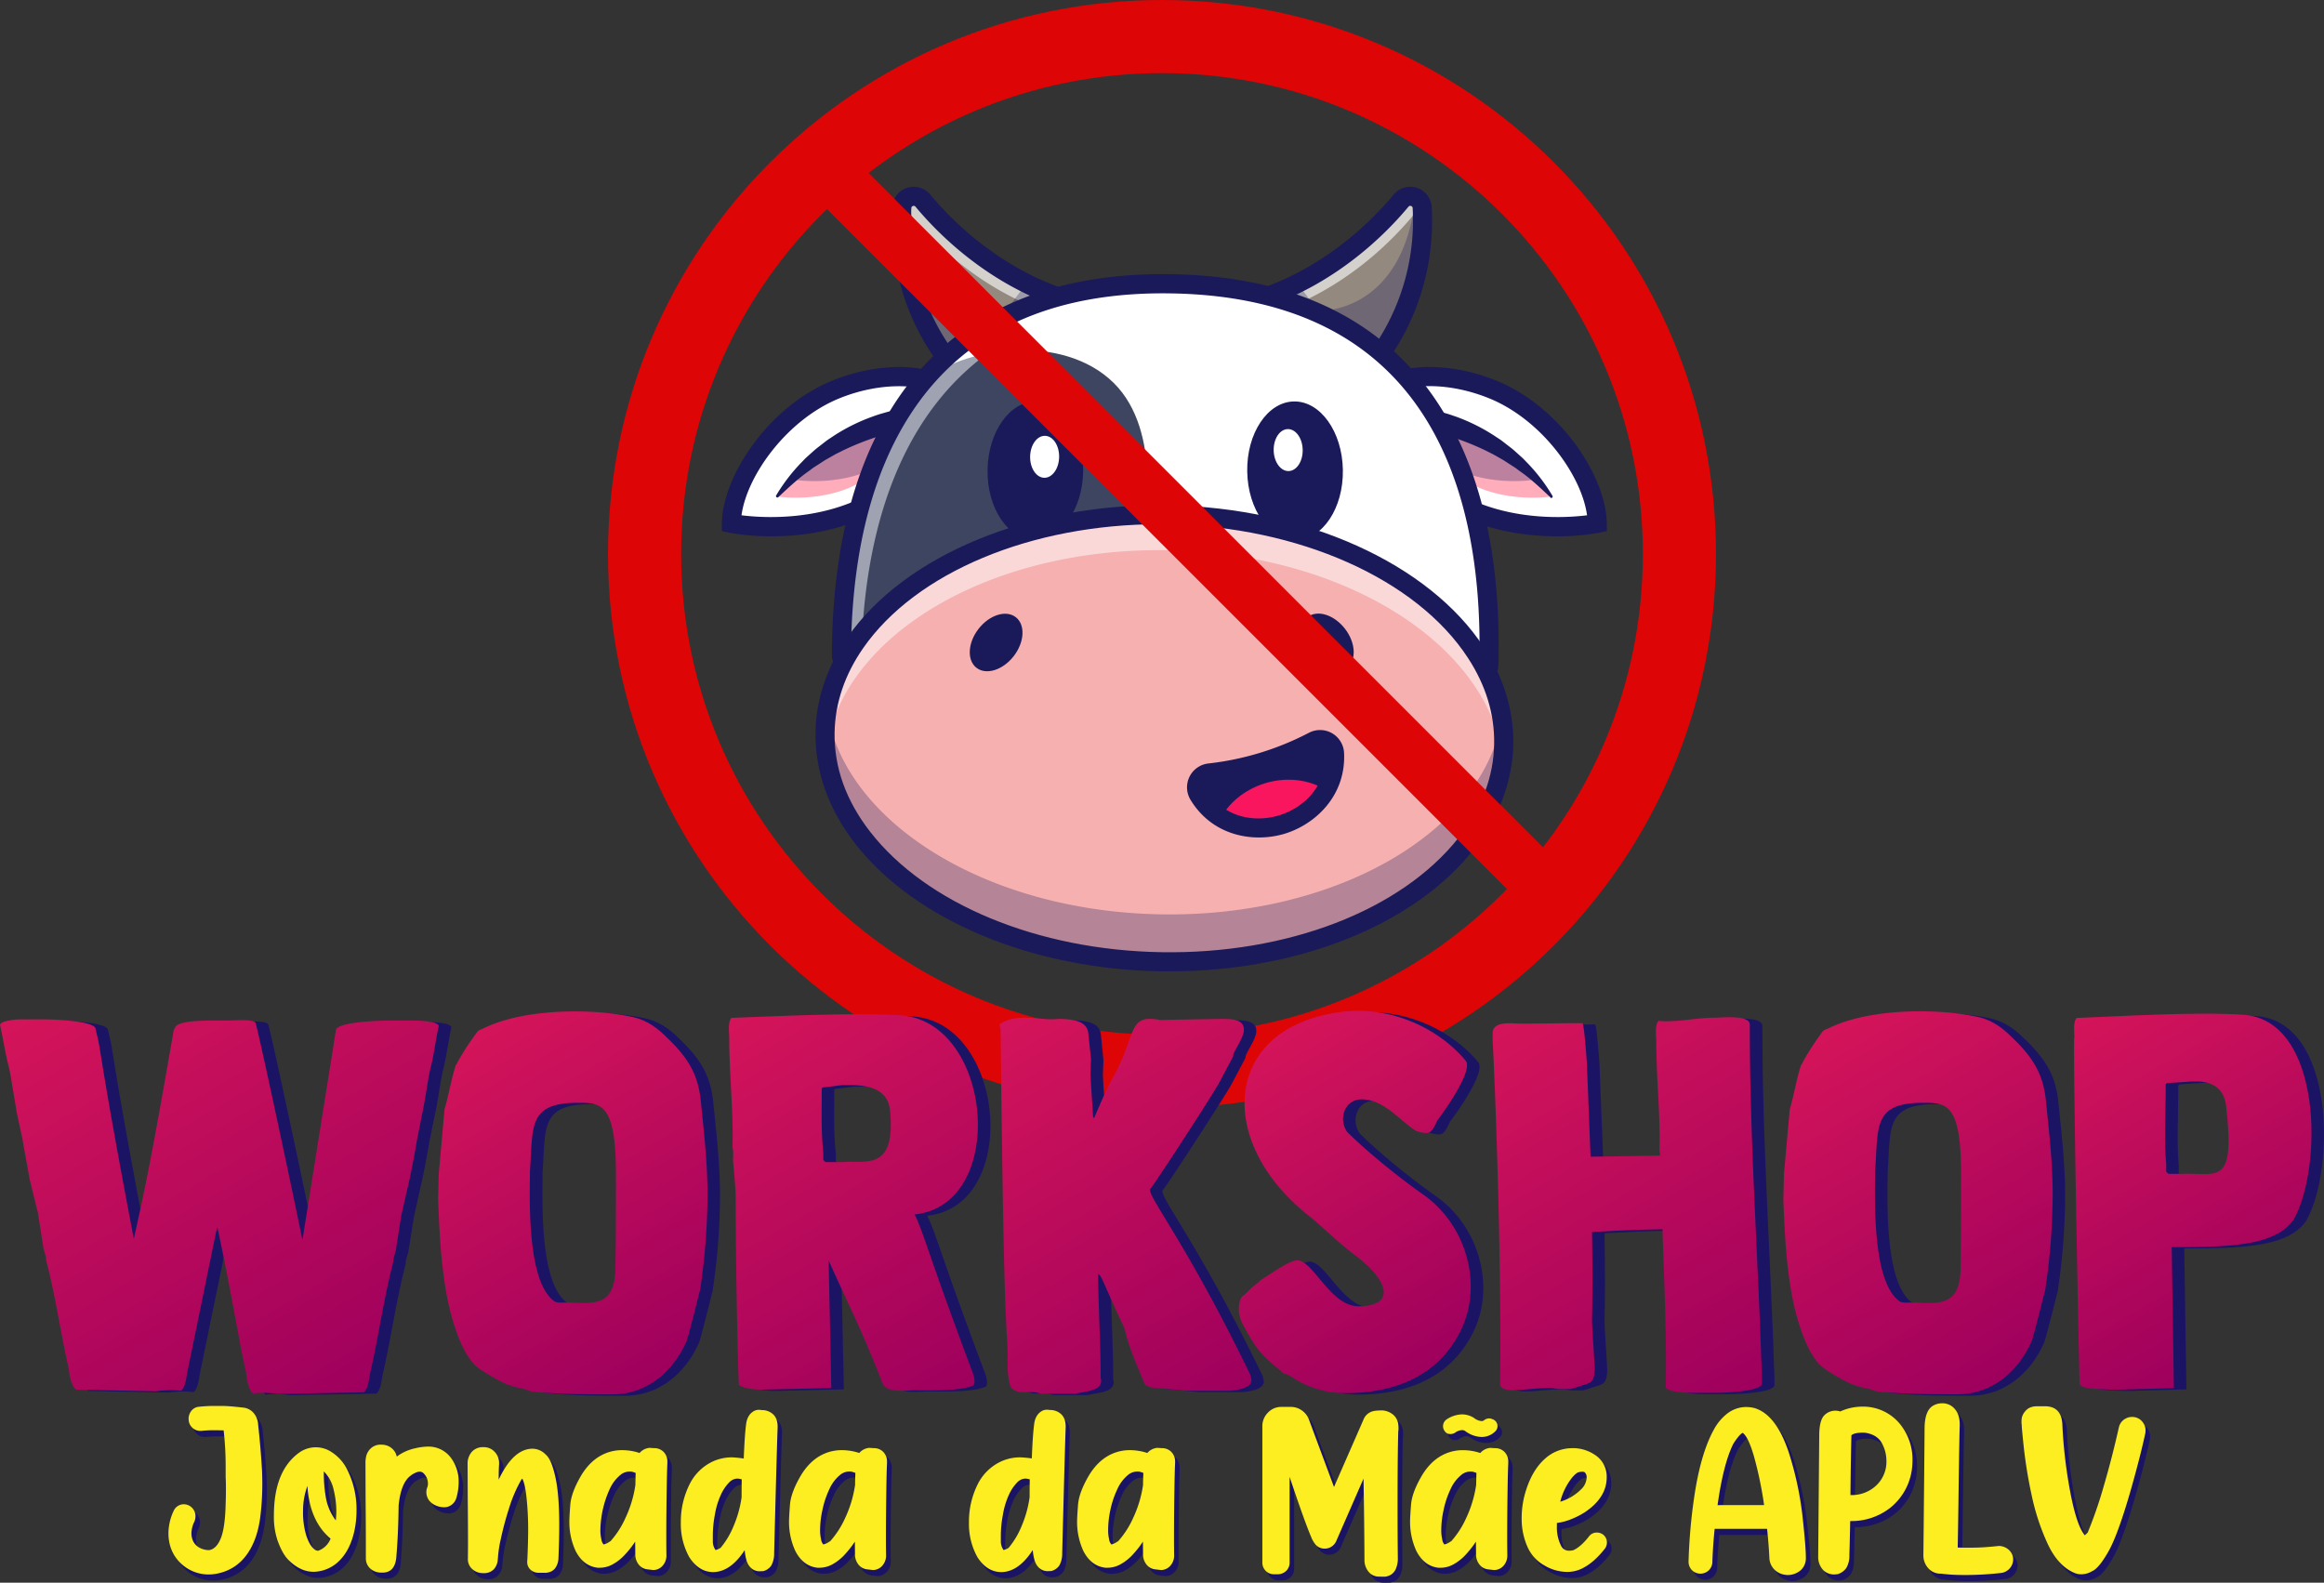 <svg xmlns="http://www.w3.org/2000/svg" xmlns:xlink="http://www.w3.org/1999/xlink" id="Layer_1" data-name="Layer 1" viewBox="0 0 1064.05 724.68"><rect x="0" y="0" width="1064.05" height="724.68" fill="#333333" stroke="none"/><defs><style>.cls-1{opacity:0.3;}.cls-2{fill:#6b184e;}.cls-3{fill:#1a1a5a;}.cls-4{fill:#fff;}.cls-5{fill:#ffacbb;}.cls-6{fill:#93897f;}.cls-7{opacity:0.6;}.cls-8{fill:#3e4561;}.cls-9{opacity:0.5;}.cls-10{fill:none;stroke:#1a1a5a;stroke-linecap:round;stroke-miterlimit:10;stroke-width:33.89px;}.cls-11{fill:#4da2ff;}.cls-12{fill:#f6b0b0;}.cls-13{fill:#f9165e;}.cls-14{fill:#dd0505;}.cls-15{fill:#1b1464;}.cls-16{fill:url(#Gradiente_sem_nome_11);}.cls-17{fill:url(#Gradiente_sem_nome_11-2);}.cls-18{fill:url(#Gradiente_sem_nome_11-3);}.cls-19{fill:url(#Gradiente_sem_nome_11-4);}.cls-20{fill:url(#Gradiente_sem_nome_11-5);}.cls-21{fill:url(#Gradiente_sem_nome_11-6);}.cls-22{fill:url(#Gradiente_sem_nome_11-7);}.cls-23{fill:url(#Gradiente_sem_nome_11-8);}.cls-24{fill:#fcee21;}</style><linearGradient id="Gradiente_sem_nome_11" x1="315" y1="659.73" x2="200.28" y2="461.03" gradientUnits="userSpaceOnUse"><stop offset="0" stop-color="#9e005d"></stop><stop offset="1" stop-color="#d4145a"></stop></linearGradient><linearGradient id="Gradiente_sem_nome_11-2" x1="456.01" y1="650.22" x2="366.29" y2="494.81" xlink:href="#Gradiente_sem_nome_11"></linearGradient><linearGradient id="Gradiente_sem_nome_11-3" x1="584.38" y1="662.15" x2="483.81" y2="487.96" xlink:href="#Gradiente_sem_nome_11"></linearGradient><linearGradient id="Gradiente_sem_nome_11-4" x1="713.92" y1="660.18" x2="613.77" y2="486.7" xlink:href="#Gradiente_sem_nome_11"></linearGradient><linearGradient id="Gradiente_sem_nome_11-5" x1="812.32" y1="644.1" x2="728.51" y2="498.95" xlink:href="#Gradiente_sem_nome_11"></linearGradient><linearGradient id="Gradiente_sem_nome_11-6" x1="943.99" y1="662.98" x2="842.34" y2="486.9" xlink:href="#Gradiente_sem_nome_11"></linearGradient><linearGradient id="Gradiente_sem_nome_11-7" x1="1071.89" y1="650.22" x2="982.16" y2="494.81" xlink:href="#Gradiente_sem_nome_11"></linearGradient><linearGradient id="Gradiente_sem_nome_11-8" x1="1181.94" y1="635.68" x2="1097.42" y2="489.27" xlink:href="#Gradiente_sem_nome_11"></linearGradient></defs><g class="cls-1"><path class="cls-2" d="M813.7,382.27l-.48-7.25.13.05C813.46,377.49,813.57,379.89,813.7,382.27Z" transform="translate(-148.48 -22.16)"></path><path class="cls-3" d="M813,382.32l-.54-8.16.9.2a1.74,1.74,0,0,1,.24.08l.39.17,0,.43c.11,2.42.22,4.81.35,7.2Z" transform="translate(-148.48 -22.16)"></path></g><path class="cls-4" d="M793.49,195.4s16.17-3.77,38,5c27.57,11,47.88,41.46,48.16,61.44,0,0-60.06,12.35-90.9-33" transform="translate(-148.48 -22.16)"></path><path class="cls-3" d="M861.57,264c-20.4,0-53.2-5.16-73.34-34.78l1.13-.77C818,270.55,872.85,262.32,879,261.24c-.66-19.81-21-49.55-47.71-60.23-21.43-8.57-37.49-5-37.65-4.94l-.31-1.33c.17,0,16.64-3.73,38.47,5,27.46,11,48.3,41.82,48.58,62.06v.56l-.56.12A103.06,103.06,0,0,1,861.57,264Z" transform="translate(-148.48 -22.16)"></path><path class="cls-3" d="M861.27,267.72a118,118,0,0,1-16-1.08c-26-3.55-46.71-15.79-60-35.4a4.37,4.37,0,0,1,7.23-4.91c24.48,36,69.35,33.43,82.62,31.77-2.53-18.53-21.11-44.07-45.11-53.67-20.37-8.14-35.29-4.8-35.44-4.77a4.37,4.37,0,0,1-2-8.51c.72-.17,17.78-4,40.68,5.16,29.62,11.85,50.6,44,50.9,65.44l0,3.61-3.54.73A104.59,104.59,0,0,1,861.27,267.72Z" transform="translate(-148.48 -22.16)"></path><path class="cls-5" d="M802.64,217.84s35.27-.36,56.14,31.6c-.9.35-26.79,3.71-43.21-10.11C797.17,223.84,802.64,217.84,802.64,217.84Z" transform="translate(-148.48 -22.16)"></path><g class="cls-1"><path class="cls-3" d="M850.33,241.85c-.87.33-24.86,3.45-41.3-8.62-10.4-11-6.39-15.38-6.39-15.38a71.77,71.77,0,0,1,40,14.26A69.38,69.38,0,0,1,850.33,241.85Z" transform="translate(-148.48 -22.16)"></path></g><path class="cls-3" d="M858.28,249.82c-4.58-4.29-9-8.54-14.06-12l-1.82-1.37c-.63-.43-1.28-.82-1.91-1.24-1.29-.8-2.53-1.66-3.82-2.45l-3.93-2.23c-1.3-.75-2.69-1.35-4-2.05a124.94,124.94,0,0,0-16.65-6.58c-2.85-.9-5.71-1.74-8.61-2.51l-4.4-1.14-2.28-.61-1.2-.34c-.53-.16-1.11-.36-1.66-.56a4.26,4.26,0,0,1,1.69-8.25l1.43.08c.21,0,.38,0,.6.06l1.09.17,2.3.38c1.55.29,3.15.57,4.73,1l2.36.57,2.35.68c1.57.43,3.11,1,4.65,1.51a85.73,85.73,0,0,1,17.49,8.71c1.35.91,2.75,1.73,4,2.74l3.87,3c1.26,1,2.45,2.12,3.65,3.2.6.54,1.21,1.07,1.79,1.63l1.68,1.74a80.85,80.85,0,0,1,11.63,15.18.62.62,0,0,1-1,.78Z" transform="translate(-148.48 -22.16)"></path><path class="cls-4" d="M569.61,195.4s-16.18-3.77-38.06,5c-27.56,11-47.88,41.46-48.15,61.44,0,0,60.05,12.35,90.9-33" transform="translate(-148.48 -22.16)"></path><path class="cls-3" d="M501.52,264a103.19,103.19,0,0,1-18.26-1.47l-.55-.12v-.56c.28-20.24,21.12-51.08,48.59-62.06,21.83-8.73,38.3-5,38.46-5l-.31,1.33c-.16,0-16.24-3.62-37.65,4.94-26.72,10.68-47,40.42-47.71,60.23,6.14,1.08,61,9.31,89.64-32.84l1.13.77C554.72,258.79,521.93,264,501.52,264Z" transform="translate(-148.48 -22.16)"></path><path class="cls-3" d="M501.82,267.72a104.42,104.42,0,0,1-19.3-1.63l-3.55-.73,0-3.61c.3-21.45,21.28-53.59,50.91-65.44,22.89-9.15,40-5.33,40.67-5.16a4.37,4.37,0,0,1-2,8.52c-.22,0-15.32-3.29-35.46,4.76-24,9.6-42.57,35.14-45.11,53.67,13.26,1.66,58.14,4.23,82.62-31.77a4.37,4.37,0,0,1,7.23,4.91c-13.33,19.61-34.09,31.85-60,35.4A118,118,0,0,1,501.82,267.72Z" transform="translate(-148.48 -22.16)"></path><path class="cls-5" d="M560.45,217.84s-35.26-.36-56.13,31.6c.89.35,26.78,3.71,43.2-10.11C565.93,223.84,560.45,217.84,560.45,217.84Z" transform="translate(-148.48 -22.16)"></path><g class="cls-1"><path class="cls-3" d="M512.76,241.85c.87.33,24.87,3.45,41.3-8.62,10.4-11,6.39-15.38,6.39-15.38a71.77,71.77,0,0,0-40,14.26A69.38,69.38,0,0,0,512.76,241.85Z" transform="translate(-148.48 -22.16)"></path></g><path class="cls-3" d="M503.82,249.06a81.28,81.28,0,0,1,11.63-15.18l1.68-1.74c.59-.56,1.2-1.09,1.79-1.63,1.21-1.08,2.39-2.19,3.66-3.2l3.86-3c1.28-1,2.69-1.83,4-2.74A85.48,85.48,0,0,1,548,212.9c1.53-.55,3.07-1.08,4.64-1.51l2.35-.68,2.37-.57c1.57-.4,3.17-.68,4.73-1l2.29-.38,1.09-.17c.22,0,.39-.05.6-.06l1.43-.08a4.26,4.26,0,0,1,1.69,8.25c-.54.2-1.12.4-1.66.56l-1.2.34-2.28.61-4.39,1.14c-2.91.77-5.77,1.61-8.61,2.51a125.07,125.07,0,0,0-16.66,6.58c-1.32.7-2.71,1.3-4,2.05l-3.93,2.23c-1.29.79-2.52,1.65-3.81,2.45-.64.42-1.29.81-1.92,1.24l-1.82,1.37c-5,3.47-9.48,7.72-14.06,12l0,0a.61.61,0,0,1-.88,0A.62.62,0,0,1,503.82,249.06Z" transform="translate(-148.48 -22.16)"></path><path class="cls-6" d="M775,191.08s27.12-27.68,24.64-73.83A5.46,5.46,0,0,0,790,114c-10.69,12.85-32,33.92-63.66,44.71" transform="translate(-148.48 -22.16)"></path><path class="cls-3" d="M775.59,191.68l-1.24-1.21c.27-.27,26.82-28,24.39-73.18a4.6,4.6,0,0,0-8.12-2.7c-10,12.07-31.71,34-64,45l-.56-1.65c31.94-10.88,53.35-32.52,63.27-44.45a6.33,6.33,0,0,1,11.19,3.72C803,163.2,775.87,191.4,775.59,191.68Z" transform="translate(-148.48 -22.16)"></path><g class="cls-7"><path class="cls-4" d="M795.42,120.87a5.3,5.3,0,0,1,4.24-2c0-.55,0-1.1,0-1.65A5.46,5.46,0,0,0,790,114c-10.69,12.85-32,33.92-63.66,44.71l8.57,5.69C764.8,153.37,785.08,133.29,795.42,120.87Z" transform="translate(-148.48 -22.16)"></path></g><g class="cls-1"><path class="cls-3" d="M726.29,158.75,775,191.07s27.11-27.68,24.62-73.82a5.34,5.34,0,0,0-3.08-4.64c-5.9,53.81-44.49,51.9-44.49,51.9L742.55,152A129.33,129.33,0,0,1,726.29,158.75Z" transform="translate(-148.48 -22.16)"></path></g><path class="cls-3" d="M775,195.45a4.37,4.37,0,0,1-3.12-7.43c.38-.39,25.73-27.1,23.39-70.54a1,1,0,0,0-.75-1,1,1,0,0,0-1.18.34c-10.27,12.35-32.45,34.76-65.61,46.06a4.37,4.37,0,1,1-2.82-8.27c31.13-10.61,52-31.73,61.71-43.38A9.83,9.83,0,0,1,804,117c2.56,47.53-24.71,75.94-25.87,77.13A4.38,4.38,0,0,1,775,195.45Z" transform="translate(-148.48 -22.16)"></path><path class="cls-6" d="M586,191.08s-27.11-27.68-24.63-73.83A5.46,5.46,0,0,1,571,114c10.68,12.85,32,33.92,63.66,44.71" transform="translate(-148.48 -22.16)"></path><path class="cls-3" d="M585.39,191.68c-.27-.28-27.35-28.48-24.88-74.48a6.33,6.33,0,0,1,11.19-3.72c9.92,11.93,31.33,33.57,63.28,44.45l-.56,1.65c-32.35-11-54-32.92-64-45a4.6,4.6,0,0,0-8.12,2.7c-2.44,45.25,24.11,72.91,24.38,73.18Z" transform="translate(-148.48 -22.16)"></path><g class="cls-7"><path class="cls-4" d="M565.57,120.87c10.18,12.24,30,31.92,59.23,43.09l9.9-6.57c-31.67-10.79-53-31.87-63.66-44.72a5.47,5.47,0,0,0-9.66,3.21c0,1-.08,2-.1,3A5.31,5.31,0,0,1,565.57,120.87Z" transform="translate(-148.48 -22.16)"></path></g><g class="cls-1"><path class="cls-3" d="M634.69,158.75,586,191.07s-27.11-27.68-24.63-73.82a5.36,5.36,0,0,1,3.09-4.64c8.16,53.81,44.49,51.9,44.49,51.9L618.43,152A129.33,129.33,0,0,0,634.69,158.75Z" transform="translate(-148.48 -22.16)"></path></g><path class="cls-3" d="M586,195.45a4.38,4.38,0,0,1-3.12-1.31C581.73,193,554.46,164.54,557,117a9.84,9.84,0,0,1,17.39-5.77c9.68,11.65,30.58,32.77,61.71,43.38a4.37,4.37,0,1,1-2.82,8.27c-33.16-11.3-55.34-33.71-65.62-46.06a1,1,0,0,0-1.17-.34,1,1,0,0,0-.75,1c-2.35,43.73,23.13,70.27,23.39,70.54a4.38,4.38,0,0,1-3.13,7.43Z" transform="translate(-148.48 -22.16)"></path><path class="cls-4" d="M830.23,322.92c0,1.51-.07,3-.13,4.53a75.21,75.21,0,0,0-8.59-12c-27.7-31.68-79.19-36.63-138.46-37.55q-7-.13-13.81.21c-54.73,2.55-102,5.35-128.27,35a70.63,70.63,0,0,0-7.22,9.72c0-1.52,0-3,0-4.55.7-44.72,10.5-89.15,36.73-120.8a116.12,116.12,0,0,1,27.11-24c21.81-13.91,50.3-21.92,87-21.34,37.41.59,66,9.82,87.5,24.88C817.14,208.55,831.12,265.71,830.23,322.92Z" transform="translate(-148.48 -22.16)"></path><path class="cls-3" d="M830.69,329.85l-1.18-2.05A74.9,74.9,0,0,0,821,315.9c-28.76-32.9-83.92-36.48-138-37.32-4.61-.08-9.24,0-13.77.21-52,2.42-101.21,4.71-127.78,34.74a69.66,69.66,0,0,0-7.16,9.62l-1.24,2,0-2.35c0-1.53,0-3.05,0-4.58.8-51.14,13.55-93.06,36.88-121.21a117.56,117.56,0,0,1,27.27-24.13c23.17-14.78,52.59-22,87.42-21.44,35.43.55,65,9,87.88,25,49.6,34.78,59.13,98.86,58.38,146.49h0c0,1.51-.07,3-.13,4.55ZM679.27,277.18c1.27,0,2.53,0,3.79,0,54.34.85,109.83,4.47,139,37.79a76.48,76.48,0,0,1,7.47,10.11l.06-2.2c.74-47.3-8.69-110.92-57.81-145.35-22.65-15.88-52-24.2-87.11-24.75-34.57-.55-63.72,6.59-86.66,21.23a115.65,115.65,0,0,0-27,23.84c-23.14,27.91-35.78,69.53-36.57,120.37,0,.74,0,1.48,0,2.23a71.05,71.05,0,0,1,6-7.86c27-30.46,76.4-32.76,128.74-35.19C672.52,277.26,675.9,277.18,679.27,277.18Z" transform="translate(-148.48 -22.16)"></path><path class="cls-8" d="M669.24,278.11c-60.2,2.81-111.43,5.9-135.49,44.68,0-1.51,0-3,0-4.56.71-44.72,10.5-89.14,36.73-120.78,18.68-16.7,64.57-23.13,88,.13C681,219.91,673.43,264.6,669.24,278.11Z" transform="translate(-148.48 -22.16)"></path><g class="cls-9"><path class="cls-4" d="M812.37,306.64a75.32,75.32,0,0,1,17.73,20.81c.06-1.5.1-3,.13-4.53,0-.45,0-.9,0-1.35A79.82,79.82,0,0,0,812.37,306.64Z" transform="translate(-148.48 -22.16)"></path><path class="cls-4" d="M579.52,203.89a116.35,116.35,0,0,1,27.11-24c21.81-13.91,50.3-21.92,87-21.33,35.2.54,62.58,8.75,83.6,22.26-1.67-1.31-3.37-2.6-5.13-3.84-21.5-15.06-50.09-24.29-87.5-24.88-36.74-.58-65.23,7.43-87,21.34a116.12,116.12,0,0,0-27.11,24c-26.23,31.65-36,76.08-36.73,120.8,0,1.52,0,3,0,4.55a70.63,70.63,0,0,1,7.22-9.72c.77-.86,1.56-1.7,2.36-2.52C545.75,270.73,556.06,232.2,579.52,203.89Z" transform="translate(-148.48 -22.16)"></path></g><ellipse class="cls-3" cx="622.57" cy="237.64" rx="31.71" ry="21.9" transform="translate(226.66 834.22) rotate(-89.1)"></ellipse><ellipse class="cls-4" cx="626.8" cy="231.34" rx="9.61" ry="6.64" transform="translate(237.13 832.25) rotate(-89.1)"></ellipse><ellipse class="cls-3" cx="741.44" cy="237.64" rx="21.9" ry="31.71" transform="translate(-152.14 -10.44) rotate(-0.9)"></ellipse><ellipse class="cls-4" cx="737.21" cy="231.34" rx="6.64" ry="9.61" transform="matrix(1, -0.02, 0.02, 1, -152.04, -10.51)"></ellipse><path class="cls-3" d="M830.1,331.83h-.21a4.36,4.36,0,0,1-4.16-4.57c.06-1.47.1-2.94.13-4.42C827,248,803.48,158.37,684.58,156.5c-51.58-.83-90.15,15.64-114.77,48.9-20.27,27.39-30.93,65.38-31.68,112.9,0,1.49,0,3,0,4.43a4.37,4.37,0,0,1-8.74.12c0-1.56,0-3.12,0-4.69.77-49.38,12-89.07,33.39-118,26.4-35.66,67.41-53.29,121.93-52.45s95,19.79,120.23,56.27c20.46,29.55,30.44,69.57,29.66,119,0,1.57-.07,3.12-.14,4.68A4.37,4.37,0,0,1,830.1,331.83Z" transform="translate(-148.48 -22.16)"></path><path class="cls-10" d="M793.69,206.13" transform="translate(-148.48 -22.16)"></path><path class="cls-11" d="M835.16,204.21c-.14-.62-.3-1.22-.49-1.81l.17,0Z" transform="translate(-148.48 -22.16)"></path><path class="cls-3" d="M834.49,204.36c-.13-.6-.29-1.19-.47-1.75l-.25-.75,1.62-.29.44,2.52Z" transform="translate(-148.48 -22.16)"></path><path class="cls-12" d="M837,362.74c0,.94-.05,1.87-.1,2.81-3.08,55.18-72.43,98.36-156.81,97-83.36-1.38-150.75-45.76-153.72-100.13-.09-1.58-.12-3.17-.09-4.78.22-14.77,5.18-28.73,13.93-41.28,24.71-35.44,79.6-59.54,143-58.49S800.64,284.78,824.27,321C832.63,333.85,837.17,348,837,362.74Z" transform="translate(-148.48 -22.16)"></path><g class="cls-1"><path class="cls-3" d="M837,362.74c0,.93-.05,1.87-.11,2.81-3.07,55.18-72.42,98.36-156.8,97-83.36-1.37-150.74-45.75-153.72-100.11-.08-1.58-.12-3.18-.1-4.79a68.25,68.25,0,0,1,.86-9.82c8.17,51.08,73.26,91.7,153,93,80.79,1.33,147.8-38.21,156.05-90A69.93,69.93,0,0,1,837,362.74Z" transform="translate(-148.48 -22.16)"></path></g><g class="cls-9"><path class="cls-4" d="M837,362.74c0,.94-.05,1.87-.1,2.81-.08,1.42-.2,2.83-.37,4.24a76,76,0,0,0-12.21-32.5C800.65,301,746.5,275.15,683.13,274.1s-118.26,23.06-143,58.51a75,75,0,0,0-13.45,34.12c-.18-1.44-.3-2.88-.38-4.33s-.14-3.18-.1-4.78c.22-14.77,5.18-28.74,13.93-41.28,24.71-35.44,79.6-59.54,143-58.49S800.65,284.78,824.27,321C832.63,333.85,837.18,348,837,362.74Z" transform="translate(-148.48 -22.16)"></path></g><path class="cls-3" d="M684,466.93l-4,0c-59-1-112.67-23.4-140-58.51-12.13-15.6-18.4-33.18-18.14-50.83.24-15.33,5.19-30,14.72-43.72,26.29-37.7,83.85-61.38,146.63-60.36s119.6,26.61,144.73,65.16c9.12,14,13.63,28.85,13.39,44.17h0c-.26,16.91-6.54,33.63-18.16,48.35C795.85,445.74,742.79,466.93,684,466.93ZM679.2,262.19c-58.44,0-111.32,22-135.46,56.65-8.51,12.23-12.93,25.3-13.14,38.85-.24,15.87,5.24,31.12,16.29,45.33,25.73,33.07,76.78,54.2,133.23,55.13,57.69,1,109.89-19.13,136.18-52.41,10.57-13.39,16.05-27.88,16.28-43.07h0c.21-13.54-3.82-26.75-12-39.26C797,287.23,743,263.21,683.06,262.22Z" transform="translate(-148.48 -22.16)"></path><ellipse class="cls-3" cx="604.55" cy="316.32" rx="14.67" ry="10.19" transform="translate(-164.59 577.57) rotate(-52.16)"></ellipse><path class="cls-3" d="M759.48,367.11a30.91,30.91,0,0,1-3.86,16.81c-9.07,16.23-32.15,22.57-48.12,12.62a31,31,0,0,1-10.22-10.48,6.61,6.61,0,0,1,5-10c1.47-.17,2.93-.35,4.39-.57a135.3,135.3,0,0,0,42-13.33l1.28-.65A6.62,6.62,0,0,1,759.48,367.11Z" transform="translate(-148.48 -22.16)"></path><path class="cls-13" d="M755.62,383.92c-9.07,16.23-32.15,22.57-48.12,12.62C716.6,380.33,739.65,374,755.62,383.92Z" transform="translate(-148.48 -22.16)"></path><path class="cls-3" d="M724.83,405.62c-11.6,0-23.82-4.94-31.3-17.29a11,11,0,0,1,8.22-16.59,130.47,130.47,0,0,0,44.85-13.45l1.27-.65a11,11,0,0,1,16,9.26h0c.92,19.53-13,32.64-27.16,37A40.67,40.67,0,0,1,724.83,405.62Zm28-40.44a2.28,2.28,0,0,0-1,.25l-1.27.65a139,139,0,0,1-47.85,14.35,2.26,2.26,0,0,0-1.79,1.26,2.14,2.14,0,0,0,.09,2.11c8.21,13.59,23,14.79,33.13,11.7s21.73-12.33,21-28.19h0A2.18,2.18,0,0,0,754,365.5,2.29,2.29,0,0,0,752.86,365.18Z" transform="translate(-148.48 -22.16)"></path><ellipse class="cls-3" cx="756.22" cy="316.32" rx="10.19" ry="14.67" transform="translate(-183.53 508.22) rotate(-37.84)"></ellipse><path class="cls-14" d="M680.51,22.16c-140.09,0-253.65,113.56-253.65,253.65S540.42,529.45,680.51,529.45,934.15,415.89,934.15,275.81,820.59,22.16,680.51,22.16Zm0,473.8c-121.59,0-220.16-98.57-220.16-220.15S558.92,55.65,680.51,55.65s220.15,98.57,220.15,220.16S802.09,496,680.51,496Z" transform="translate(-148.48 -22.16)"></path><rect class="cls-14" x="679.41" y="27.34" width="25.15" height="475.28" transform="translate(-133.18 544.76) rotate(-45)"></rect><path class="cls-15" d="M253.32,490.05H258c4.65,0,11.74-.73,13.21,1,.73.73,17.12,77.78,21.53,99.55L308.11,494c2.2-3.42,20.79-3.91,24.21-3.91h4.89c4.16,0,11.5-.24,15.9,1,.49.24,2.2.73,2,1.71-1.47,6.6-2.2,13.45-3.92,19.81l-.73,3.67c-.24,1.71-2.44,14.92-2.93,16.63L345,545.33c-.24,2-2.94,16.14-3.42,17.85L338,579.33,335.5,595c0,.49-1.22,4.16-1.22,4.65v1c-4.4,16.88-6.61,33.51-10.52,50.63-.49,2-.73,7.09-2.94,9l-39.38.73a45.54,45.54,0,0,0-11.49-.24c-2-2-2.69-6.36-2.94-8.56v-.49C263.1,634.61,260.9,618,253.8,585h-.24l-13.45,65.56c-.49,2-.74,7.09-2.94,9a45.34,45.34,0,0,0-11.49.24L189,659.07c-2.21-2-2.94-6.61-3.18-8.81V650c-3.92-17.13-6.12-33.51-10.52-50.39v-1c0-.49-1.22-4.16-1.22-4.65l-2.45-15.65-3.91-15.9c-.25-1.71-2.94-15.9-3.18-17.85l-2.69-12.48c-.25-1.71-2.45-14.68-2.69-16.39l-.74-3.67c-1.71-6.36-2.69-13.2-4.16-19.81-.24-1,1.47-1.47,2-1.71,4.4-1.22,7.58-1,11.74-1h6.6c3.43,0,21.29.49,23.24,3.91l.74,3.18c1.95,7.59,1,10,16.87,93.44,3.18-14.92,5.87-24.22,17.12-89l1.23-7.1H234v-.24h.25C234.24,490.05,247.69,490.05,253.32,490.05Z" transform="translate(-148.48 -22.16)"></path><path class="cls-15" d="M387.84,657.11c-2.69-.73-3.91-1.71-6.11-2.69-3.67-2.2-8.08-4.4-11-7.58-3.92-4.65-6.36-10.77-8.32-16.64-5.87-17.61-6.85-39.62-7.58-58,0-1.71.24-9.78.24-11.49l2.7-30.09c1.95-6.6,2.93-13.21,5.13-20a3.89,3.89,0,0,1,.49-.74c.25-.24.25-.73.49-1a115.41,115.41,0,0,1,7.83-12.23c1.47-2.2,1.47-1.95,3.67-2.93,19.81-9.79,52.1-9.05,69-5.14,5.38,1.23,10.28,4.41,14.43,8.56,9.3,8.81,14.68,16.15,16.15,28.87,1.46,14.43,3.18,29.1,3.18,43.53a299.35,299.35,0,0,1-3.43,44c0,.25-.49,1.47-.49,1.71-.73,3.18-4.64,18.59-5.62,21.53-6.12,13.94-18.1,24.46-34,24.46-10,0-27.4,0-37.67-1.47C394.69,658.58,390,658.09,387.84,657.11Zm9.05-95.88c-.24,16.14-.49,48.67,11,57.23,1.22,1,3.42.74,4.4.74,12.48,0,23,2.93,23.73-14.68,0-1.22.24-12,.24-32v-13.7c-.24-30.82-6.85-31.06-17.37-31.06-23,0-20.54,10.76-22,31.31v2.2Z" transform="translate(-148.48 -22.16)"></path><path class="cls-15" d="M533.62,599.87l1.22,58.46-31.55.74a32.4,32.4,0,0,1-8.32-1c-.49-.25-2.45-.73-2.45-1.47-.24-2-1.46-48.92-1.46-86.83,0-1.71-1-13.94-1.23-15.66,0-.48.25-4.15,0-4.64,0,0,0-.74-.24-1,.49-16.88-1.47-33.51-1.47-50.63,0-2-.73-7.1,1-9.05,20.06-.74,55-2.45,77-1.23,42.8,2.45,49.9,86.84,6.85,91.24,3.91,7.58,5.62,16.39,25.68,69.95,0,.25.24.49.24.74,1,2.2,2.21,5.87,1,7.58-6.6,2.69-18.83,2.2-26.9,2.2-2.94,0-13,1.47-14.68-3.18C548.05,630,543.64,622.38,533.62,599.87Zm-1.47-45h8.07c10-1,24.22,4.65,21.53-23.48-1-11.25-12.23-11.74-19.33-11.74h-2.2c-.73,0-7.83,1-8.56,1h-.49l-.73.49v3.67c0,9.54-.25,15.9.73,25.69v3.42Z" transform="translate(-148.48 -22.16)"></path><path class="cls-15" d="M616.77,657.11c-1.71-5.87-1-11-1.22-17.12-1.22-20.55-1.95-40.85-3.18-145.78-.24-.25-.24-2.2-.49-2.45,8.32-5.62,19.08-1.47,26.91-2.44H640c4.65.24,11.5.49,12.48,6.11l1.22,12.23c0,.49-.25,5.63-.25,6.36,0,2,.74,13.45,1,16.39,0,1.22.25,4.16.25,4.16h.49c2.2-5.14,5.13-12,7.82-17.13a95.61,95.61,0,0,0,7.83-17.61c2-4.4,2.94-10.51,9.3-10.51a21,21,0,0,1,5.13.49l27.64-.49h.49c4.4,0,10.52,0,10.27,5.13,0,3.67-5.38,10.52-4.89,12l-6.36,12c-2.69,5.14-31.8,49.9-31.8,48.92,0,4.65,17.62,26.17,46,84.88,0,.24.49,2,.49,2.2v.49c-.25,3.67-7.1,4.4-10,4.65H697.49c-2.69-.25-13-1.23-15.65-1.47-1.23-.25-3.18-.73-3.67-2-2.94-7.09-7.34-16.88-9-25-10.27-21.77-10.76-24.95-12.23-24.95.49,23.49,1.22,32.78,1.22,47.46,0,.24.25,1,.25,1.46-.25,4.9-7.59,4.65-11.74,5.87h-15.9a15.21,15.21,0,0,0-3.18-.73h-5.63C620.2,660.05,617.26,659.31,616.77,657.11Z" transform="translate(-148.48 -22.16)"></path><path class="cls-15" d="M723.42,629.47a15.77,15.77,0,0,1-2-6.85c0-2,.24-4.89,1.71-6.36.74-.24,3.67-3.42,4.4-4.16a27.48,27.48,0,0,0,3.92-3.18c.73-.49,4.89-3.18,5.62-3.66,2.45-1.47,8.81-5.87,11.74-5.39,7.34,1.47,14.93,21,27.4,21,16.39,0,14.92-11-1.71-23.48-7.83-5.87-13.94-12.23-21.53-18.35-42.56-34-38.89-86.34,15.9-92.94,21.53-2.69,43.79,7.09,56.5,22.5,3.43,4.65-10.51,24-13,27.15-1,2-2.45,5.87-4.89,5.87a14.44,14.44,0,0,1-4.89-1c-7.83-4.89-14.68-14.43-24.95-14.43-7.83,0-10.77,9-6.61,14.92,9,9.05,24.22,21.28,34.74,28.62,20.54,14.43,27.39,42.31,17.12,62.62-10,20.05-29.35,28.37-52.59,28.37a43.55,43.55,0,0,1-20.79-5.14c-3.67-1.95-4.65-3.18-7.58-3.91C731.24,642.68,730,641.46,723.42,629.47Z" transform="translate(-148.48 -22.16)"></path><path class="cls-15" d="M960.92,653.44v3.18c-1.23,3.43-17.61,3.91-21.28,3.91H934.5c-5.14,0-10,.25-15.16-1-.49-.25-2.45-.74-2.45-1.72,0-6.6.73-13.45-1.47-70.44v-1.71c-16.39.24-22,.73-32.29,1.22.25,15.41.25,29.84,0,40.36,0,3.91,1.23,19.32,1.23,22.5-.25,5.14-1,6.12-5.63,7.34-1.22.49-5.13,1.71-5.38,1.71H869c-2.94,0-2.94-.49-5.63-.49-5.13,0-11.49,1-16.87,1-1.23,0-5.39-.24-5.39-2.69.74-59.68-2.44-140.15-3.42-157.28v-3.66c.24-5.63,9.05-4.16,12.72-4.16,2.69,0,23-.25,25.93-.25h2.44c.74.25,1.71,14.19,2,17.61l1.71,43.54,31.8-.49v-1s0-.73-.25-1c.49-16.88-1.46-33.51-1.46-50.64,0-1.95-.74-7.09,1-9,8.56.74,17.12-1.46,25.68-1.46,3.18,0,16.14-1.47,16.14,3.18C955.29,544.84,959.21,598.16,960.92,653.44Z" transform="translate(-148.48 -22.16)"></path><path class="cls-15" d="M1003.72,657.11c-2.69-.73-3.92-1.71-6.12-2.69-3.67-2.2-8.07-4.4-11-7.58-3.91-4.65-6.35-10.77-8.31-16.64-5.87-17.61-6.85-39.62-7.58-58,0-1.71.24-9.78.24-11.49l2.69-30.09c2-6.6,2.94-13.21,5.14-20a3.42,3.42,0,0,1,.49-.74c.24-.24.24-.73.49-1a113.71,113.71,0,0,1,7.82-12.23c1.47-2.2,1.47-1.95,3.67-2.93,19.81-9.79,52.1-9.05,69-5.14,5.38,1.23,10.27,4.41,14.43,8.56,9.3,8.81,14.68,16.15,16.14,28.87,1.47,14.43,3.18,29.1,3.18,43.53a299.32,299.32,0,0,1-3.42,44c0,.25-.49,1.47-.49,1.71-.73,3.18-4.65,18.59-5.63,21.53-6.11,13.94-18.1,24.46-34,24.46-10,0-27.4,0-37.67-1.47C1010.57,658.58,1005.92,658.09,1003.72,657.11Zm9-95.88c-.25,16.14-.49,48.67,11,57.23,1.23,1,3.43.74,4.41.74,12.47,0,23,2.93,23.72-14.68,0-1.22.25-12,.25-32v-13.7c-.25-30.82-6.85-31.06-17.37-31.06-23,0-20.55,10.76-22,31.31v2.2Z" transform="translate(-148.48 -22.16)"></path><path class="cls-15" d="M1108.89,658.09c-.49-.25-2.45-.73-2.45-1.71,0,15.9-3.42-165.11-2.44-158.5,0-2-.74-7.1,1-9.05,20-.74,54.3-2.94,76.31-1.47,36.45,2.45,36.45,70.44,23,93.92-7.82,10.77-24.7,12.72-55.76,12.48l1,64.57-26.9.74C1119.9,659.07,1111.58,658.82,1108.89,658.09Zm38.16-97.84h5.38c16.88-.73,25.44,6.6,21-31.31-1-7.83-6.36-11-13.45-11h-2.2c-.73,0-10,.74-10.76.74h-.49l-.74.49v3.67c0,9.54-.73,23.23.25,33v3.42Z" transform="translate(-148.48 -22.16)"></path><path class="cls-16" d="M247.57,489.44h4.65c4.65,0,11.74-.73,13.21,1,.73.74,17.12,77.79,21.52,99.55l15.41-96.61c2.2-3.43,20.79-3.92,24.22-3.92h4.89c4.16,0,11.49-.24,15.9,1,.49.25,2.2.74,1.95,1.72-1.46,6.6-2.2,13.45-3.91,19.81l-.74,3.67c-.24,1.71-2.44,14.92-2.93,16.63l-2.45,12.47c-.24,2-2.93,16.15-3.42,17.86l-3.67,16.14-2.45,15.66c0,.49-1.22,4.15-1.22,4.64v1c-4.4,16.88-6.6,33.51-10.52,50.63-.49,2-.73,7.1-2.93,9l-39.38.74a45.63,45.63,0,0,0-11.5-.25c-1.95-1.95-2.69-6.36-2.93-8.56v-.49c-3.92-17.12-6.12-33.75-13.21-66.77h-.25L234.36,649.9c-.49,2-.73,7.09-2.93,9.05a45.43,45.43,0,0,0-11.5.25l-36.69-.74c-2.2-2-2.93-6.6-3.18-8.8v-.25C176.15,632.29,174,615.9,169.54,599v-1c0-.49-1.22-4.16-1.22-4.65l-2.45-15.66L162,561.85c-.24-1.72-2.93-15.9-3.18-17.86l-2.69-12.47c-.24-1.72-2.45-14.68-2.69-16.39l-.73-3.67c-1.72-6.36-2.69-13.21-4.16-19.81-.25-1,1.47-1.47,2-1.72,4.41-1.22,7.59-1,11.75-1h6.6c3.42,0,21.28.48,23.24,3.91l.73,3.18c2,7.58,1,10,16.88,93.44,3.18-14.93,5.87-24.22,17.12-89l1.22-7.09h.25v-.25h.24C228.49,489.44,241.94,489.44,247.57,489.44Z" transform="translate(-148.48 -22.16)"></path><path class="cls-17" d="M382.1,656.51c-2.69-.74-3.92-1.72-6.12-2.7-3.67-2.2-8.07-4.4-11-7.58-3.91-4.65-6.36-10.76-8.31-16.63-5.87-17.61-6.85-39.63-7.58-58,0-1.71.24-9.78.24-11.5L352,530.05c2-6.61,2.94-13.21,5.14-20.06a3.22,3.22,0,0,1,.49-.73c.24-.25.24-.74.48-1A114.41,114.41,0,0,1,366,496.05c1.47-2.2,1.47-2,3.67-2.94,19.81-9.78,52.1-9.05,69-5.13,5.38,1.22,10.27,4.4,14.43,8.56,9.29,8.8,14.67,16.14,16.14,28.86,1.47,14.43,3.18,29.11,3.18,43.54a299.43,299.43,0,0,1-3.42,44c0,.24-.49,1.46-.49,1.71-.74,3.18-4.65,18.59-5.63,21.52-6.11,13.94-18.1,24.46-34,24.46-10,0-27.39,0-37.66-1.46C388.94,658,384.3,657.48,382.1,656.51Zm9-95.89c-.25,16.15-.49,48.68,11,57.24,1.23,1,3.43.73,4.41.73,12.47,0,23,2.94,23.72-14.67,0-1.23.25-12,.25-32V558.18c-.25-30.82-6.85-31.07-17.37-31.07-23,0-20.55,10.76-22,31.31v2.2Z" transform="translate(-148.48 -22.16)"></path><path class="cls-18" d="M527.87,599.27l1.22,58.46-31.55.73a32,32,0,0,1-8.32-1c-.48-.24-2.44-.73-2.44-1.46-.25-2-1.47-48.92-1.47-86.84,0-1.71-1-13.94-1.22-15.65,0-.49.24-4.16,0-4.65,0,0,0-.73-.25-1,.49-16.87-1.47-33.51-1.47-50.63,0-2-.73-7.09,1-9,20.06-.73,55-2.44,77-1.22,42.81,2.44,49.9,86.83,6.85,91.23,3.91,7.59,5.63,16.39,25.68,70,0,.24.25.49.25.73,1,2.2,2.2,5.87,1,7.59-6.61,2.69-18.84,2.2-26.91,2.2-2.93,0-13,1.46-14.67-3.18C542.3,629.35,537.9,621.77,527.87,599.27Zm-1.47-45h8.07c10-1,24.22,4.65,21.53-23.48C555,519.53,543.77,519,536.68,519h-2.21c-.73,0-7.82,1-8.56,1h-.49l-.73.49v3.67c0,9.54-.24,15.9.73,25.68v3.42Z" transform="translate(-148.48 -22.16)"></path><path class="cls-19" d="M611,656.51c-1.71-5.88-1-11-1.22-17.13-1.23-20.54-2-40.85-3.18-145.78-.25-.24-.25-2.2-.49-2.44,8.31-5.63,19.08-1.47,26.9-2.45h1.23c4.64.25,11.49.49,12.47,6.12L648,507.06c0,.48-.24,5.62-.24,6.36,0,2,.73,13.45,1,16.38,0,1.23.24,4.16.24,4.16h.49c2.2-5.14,5.14-12,7.83-17.12a96.9,96.9,0,0,0,7.83-17.61c1.95-4.4,2.93-10.52,9.29-10.52a21.09,21.09,0,0,1,5.14.49l27.64-.49h.49c4.4,0,10.51,0,10.27,5.14,0,3.67-5.38,10.52-4.89,12l-6.36,12c-2.69,5.13-31.8,49.9-31.8,48.92,0,4.64,17.61,26.17,46,84.87,0,.25.49,2,.49,2.2v.49c-.24,3.67-7.09,4.41-10,4.65H691.75c-2.69-.24-13-1.22-15.66-1.47-1.22-.24-3.18-.73-3.67-2-2.93-7.1-7.33-16.88-9-24.95-10.27-21.77-10.76-25-12.23-25,.49,23.48,1.23,32.78,1.23,47.45,0,.24.24,1,.24,1.47-.24,4.89-7.58,4.65-11.74,5.87H625a14.64,14.64,0,0,0-3.18-.74h-5.62C614.45,659.44,611.52,658.71,611,656.51Z" transform="translate(-148.48 -22.16)"></path><path class="cls-20" d="M717.67,628.87a16.09,16.09,0,0,1-2-6.85c0-2,.25-4.9,1.72-6.36.73-.25,3.67-3.43,4.4-4.16a27.36,27.36,0,0,0,3.91-3.18l5.63-3.67c2.44-1.47,8.8-5.87,11.74-5.38,7.34,1.47,14.92,21,27.39,21,16.39,0,14.92-11-1.71-23.48-7.83-5.87-13.94-12.23-21.52-18.34-42.56-34-38.89-86.34,15.9-93,21.52-2.69,43.78,7.09,56.5,22.5,3.42,4.65-10.52,24-13,27.15-1,2-2.45,5.87-4.9,5.87a14.44,14.44,0,0,1-4.89-1c-7.83-4.9-14.67-14.43-24.95-14.43-7.82,0-10.76,9.05-6.6,14.92,9,9,24.21,21.28,34.73,28.61,20.55,14.43,27.4,42.32,17.12,62.62-10,20.06-29.35,28.37-52.59,28.37A43.69,43.69,0,0,1,743.84,655c-3.67-2-4.64-3.18-7.58-3.92C725.5,642.07,724.28,640.85,717.67,628.87Z" transform="translate(-148.48 -22.16)"></path><path class="cls-21" d="M955.17,652.84V656c-1.22,3.42-17.61,3.91-21.28,3.91h-5.14c-5.13,0-10,.24-15.16-1-.49-.24-2.45-.73-2.45-1.71,0-6.61.74-13.45-1.46-70.45v-1.71c-16.39.25-22,.74-32.29,1.23.24,15.41.24,29.84,0,40.35,0,3.92,1.22,19.33,1.22,22.51-.24,5.13-1,6.11-5.62,7.34-1.23.48-5.14,1.71-5.38,1.71H863.2c-2.93,0-2.93-.49-5.62-.49-5.14,0-11.5,1-16.88,1-1.22,0-5.38-.25-5.38-2.69.73-59.69-2.45-140.16-3.43-157.28v-3.67c.25-5.63,9.05-4.16,12.72-4.16,2.69,0,23-.24,25.93-.24H873c.73.24,1.71,14.18,2,17.61l1.72,43.54,31.79-.49v-1a1.89,1.89,0,0,0-.24-1c.49-16.88-1.47-33.51-1.47-50.63,0-2-.73-7.09,1-9.05,8.56.73,17.12-1.47,25.68-1.47,3.18,0,16.15-1.47,16.15,3.18C949.55,544.23,953.46,597.56,955.17,652.84Z" transform="translate(-148.48 -22.16)"></path><path class="cls-22" d="M998,656.51c-2.69-.74-3.91-1.72-6.11-2.7-3.67-2.2-8.07-4.4-11-7.58-3.91-4.65-6.36-10.76-8.32-16.63-5.87-17.61-6.85-39.63-7.58-58,0-1.71.25-9.78.25-11.5l2.69-30.08c2-6.61,2.93-13.21,5.13-20.06a3.63,3.63,0,0,1,.49-.73c.25-.25.25-.74.49-1a114.41,114.41,0,0,1,7.83-12.23c1.47-2.2,1.47-2,3.67-2.94,19.81-9.78,52.1-9.05,69-5.13,5.38,1.22,10.28,4.4,14.44,8.56,9.29,8.8,14.67,16.14,16.14,28.86,1.47,14.43,3.18,29.11,3.18,43.54a299.45,299.45,0,0,1-3.43,44c0,.24-.49,1.46-.49,1.71-.73,3.18-4.64,18.59-5.62,21.52-6.12,13.94-18.1,24.46-34,24.46-10,0-27.4,0-37.67-1.46C1004.82,658,1000.17,657.48,998,656.51Zm9-95.89c-.24,16.15-.49,48.68,11,57.24,1.22,1,3.42.73,4.4.73,12.48,0,23,2.94,23.73-14.67,0-1.23.24-12,.24-32V558.18c-.24-30.82-6.85-31.07-17.36-31.07-23,0-20.55,10.76-22,31.31v2.2Z" transform="translate(-148.48 -22.16)"></path><path class="cls-23" d="M1103.14,657.48c-.48-.24-2.44-.73-2.44-1.71,0,15.9-3.43-165.1-2.45-158.5,0-2-.73-7.09,1-9,20.06-.73,54.3-2.93,76.32-1.47,36.44,2.45,36.44,70.45,23,93.93-7.83,10.76-24.71,12.72-55.77,12.47l1,64.58-26.91.73C1114.15,658.46,1105.83,658.22,1103.14,657.48Zm38.16-97.84h5.38c16.88-.73,25.44,6.61,21-31.3-1-7.83-6.36-11-13.45-11h-2.21c-.73,0-10,.73-10.76.73h-.49l-.73.49v3.67c0,9.54-.74,23.24.24,33v3.43Z" transform="translate(-148.48 -22.16)"></path><path class="cls-15" d="M246.33,745.85A18.32,18.32,0,0,1,234.75,742a17.91,17.91,0,0,1-6.35-9.42,21.14,21.14,0,0,1-.73-5.55,24.56,24.56,0,0,1,2.4-10.28,5.06,5.06,0,0,1,4.68-3,5.33,5.33,0,0,1,3.39,1.29,5.52,5.52,0,0,1,1.91,4.25,6.08,6.08,0,0,1-.56,2.53,12.43,12.43,0,0,0-1.29,5.23,8.55,8.55,0,0,0,.31,2.35,6.85,6.85,0,0,0,3.05,4.06,9.21,9.21,0,0,0,4.77,1.3q3.57-.63,5.54-6c1.2-3.33,1.87-8.46,2-15.4.08-2,.12-4,.12-6s0-4-.12-6v-5a143.55,143.55,0,0,0-.93-16.45c-1.39,0-2.69-.06-3.88-.06a56,56,0,0,0-6.4.3h-.43a5.22,5.22,0,0,1-3.21-1.1,5.39,5.39,0,0,1-2-3.15,8.76,8.76,0,0,1-.12-1.41,5.84,5.84,0,0,1,1.17-3.39,4.91,4.91,0,0,1,3.63-2,65.11,65.11,0,0,1,7.64-.37h3.08q2.65,0,9.36.74a7.24,7.24,0,0,1,4.87,2.46,9.11,9.11,0,0,1,2.1,5.42q1.15,10.41,1.78,21.19c.08,2.06.13,4.13.13,6.23a120,120,0,0,1-1,15.33q-1.42,10.23-6.07,16.64a21.28,21.28,0,0,1-12,8.37A20.3,20.3,0,0,1,246.33,745.85Z" transform="translate(-148.48 -22.16)"></path><path class="cls-15" d="M294.56,744.62H294q-5.79,0-11.15-5.17-3-2.9-5.24-9.18A34,34,0,0,1,276,718.81q0-20.38,11.58-28.71a13.06,13.06,0,0,1,13.55-1,20.12,20.12,0,0,1,8.5,8.93,40.41,40.41,0,0,1,4.19,18.6,44.07,44.07,0,0,1-.92,9.06q-1.85,8.63-6.62,13.58A17.17,17.17,0,0,1,294.56,744.62Zm1.61-9.61a9.38,9.38,0,0,0,5.72-5.54q-9.6-8.13-10.59-24.15a33,33,0,0,0-2,11.46A36.47,36.47,0,0,0,290.74,728q1.49,4.47,3.52,6.13A2.75,2.75,0,0,0,296.17,735Zm8.13-13.92a40.69,40.69,0,0,0,.24-4.37,42,42,0,0,0-1.23-9.68,16.87,16.87,0,0,0-4.5-8.37v2a63,63,0,0,0,.9,9.76A23.91,23.91,0,0,0,304.3,721.09Z" transform="translate(-148.48 -22.16)"></path><path class="cls-15" d="M326,745H325a7.36,7.36,0,0,1-5.11-2,6.19,6.19,0,0,1-1.85-4.44v-5q0-10.29-.12-22.36l-.06-16.94a14,14,0,0,1,.34-2.56,7.2,7.2,0,0,1,1.94-3.42,6.57,6.57,0,0,1,5.05-1.84,7.41,7.41,0,0,1,2.59.43,6.91,6.91,0,0,1,4.43,5.05,21.57,21.57,0,0,1,8.32-3.76,27.19,27.19,0,0,1,6-.8,12.76,12.76,0,0,1,10.29,4.93,18,18,0,0,1,3.7,11.52,25.24,25.24,0,0,1-1.11,7.27,5.9,5.9,0,0,1-4.56,4,10.32,10.32,0,0,1-1.11.06,9.6,9.6,0,0,1-3.42-.71A8,8,0,0,1,347,712a6.52,6.52,0,0,1-1.3-3.82,6.41,6.41,0,0,1,.5-2.4,4.91,4.91,0,0,0,.24-1.54,6.59,6.59,0,0,0-1.85-4.56,2.76,2.76,0,0,0-1.72-.92,1.48,1.48,0,0,0-.55.12l-.07-.12a10.43,10.43,0,0,0-3.94,2q-4.31,3.39-5.3,13.55-.18,13.92-1.11,24.21Q331.16,744.74,326,745Z" transform="translate(-148.48 -22.16)"></path><path class="cls-15" d="M372.67,745.24h-1a7.24,7.24,0,0,1-5.05-2,6,6,0,0,1-1.85-4.31l.06-6.34q0-9.85-.12-21.19l-.06-16.2a8.12,8.12,0,0,1,2.21-5.8,6.92,6.92,0,0,1,5.12-1.84,6.62,6.62,0,0,1,4.8,1.91,7.32,7.32,0,0,1,2.28,5.48v.49c-.12,1.52-.19,3.84-.19,7q6.6-14,15.34-14.17a8.46,8.46,0,0,1,6.16,2.65q2.6,2.16,4.32,9.74,1.91,8,1.91,22.73,0,6.65-.37,15.15a8.09,8.09,0,0,1-1.54,4.5,5.19,5.19,0,0,1-2.62,1.75,9.58,9.58,0,0,1-1.88.34l-.06-.06h-2.9a5.42,5.42,0,0,1-4-1.6A4.93,4.93,0,0,1,392,741a11.3,11.3,0,0,1-.07-1.24L392,739q.36-7.89.37-14,0-6.84-.68-13.73c-.45-4.6-1.13-7.73-2-9.37l-.36.31a64.32,64.32,0,0,0-5.7,13.21,143.93,143.93,0,0,0-3.79,14.14,53,53,0,0,0-1.29,8.32V738a1.22,1.22,0,0,1-.07.49,7.33,7.33,0,0,1-1.81,4.87A6.05,6.05,0,0,1,372.67,745.24Z" transform="translate(-148.48 -22.16)"></path><path class="cls-15" d="M449.68,743.82l-.56-.06-2.15-.25a5.86,5.86,0,0,1-3.92-2.12,7.34,7.34,0,0,1-1.63-4.47l-.06-6.1a43.35,43.35,0,0,1-4.87,6.16,21.63,21.63,0,0,1-5.45,4.25,12.13,12.13,0,0,1-5.82,1.54h-1q-6.54-.74-10.11-7.64a31.74,31.74,0,0,1-2.89-13.79q0-1.67.43-7.4t5.17-13.73q4.44-7.15,10.91-9.8a20.13,20.13,0,0,1,7.63-1.48,25.72,25.72,0,0,1,8,1.3,6.82,6.82,0,0,1,4.56-2.34l2,.12h.13a5.93,5.93,0,0,1,4.28,1.69,6.25,6.25,0,0,1,1.75,4.72V695q-.18,3.76-.3,11.95-.19,11.83-.19,22,0,4.82.06,8V737a6.89,6.89,0,0,1-2.15,5.24A5.67,5.67,0,0,1,449.68,743.82Zm-22.74-11.7a8.27,8.27,0,0,0,3-1.48l.06.06A41.09,41.09,0,0,0,436.89,720a53.4,53.4,0,0,0,4.53-15.06q.06-3,.12-5.55l-1.66-.55a9.79,9.79,0,0,0-1.05-.06,6.59,6.59,0,0,0-3.94,1.29,17.83,17.83,0,0,0-5.27,6.84,47,47,0,0,0-4.22,18.36,17.89,17.89,0,0,0,.44,4.49A4.16,4.16,0,0,0,426.94,732.12Z" transform="translate(-148.48 -22.16)"></path><path class="cls-15" d="M477.15,744.81q-6.58,0-11-6.84a31.21,31.21,0,0,1-3.89-15.89,38.31,38.31,0,0,1,3.95-17.38,22.58,22.58,0,0,1,10-10.22,20.78,20.78,0,0,1,9.55-2.22,51.43,51.43,0,0,1,5.23.49q.44-10.71,1.05-15.4.44-4.3,3.33-6.16a4.6,4.6,0,0,1,2.71-.74,5.34,5.34,0,0,1,1.11.13,7.34,7.34,0,0,1,4.55,1.35c1.85,1.28,2.78,3.39,2.78,6.35q-.32,7.32-1.61,57.84a11.24,11.24,0,0,1-1.29,5.61,6.39,6.39,0,0,1-3.7,2.58l-1.66.06a5.7,5.7,0,0,1-4.62-2.27c-1.15-1.36-1.89-3.82-2.22-7.4Q485.1,744.63,477.15,744.81Zm1.05-10.11a8.35,8.35,0,0,0,2.28-1,38,38,0,0,0,5.85-9.77,51.66,51.66,0,0,0,3.76-13.4q0-4.12.06-8.19a8.16,8.16,0,0,0-2-.37,5.42,5.42,0,0,0-3.48,1.48,19.8,19.8,0,0,0-4,5.79,36.18,36.18,0,0,0-2.83,9.36,51,51,0,0,0-.92,9.31c0,.24,0,1.19,0,2.83A6.56,6.56,0,0,0,478.2,734.7Z" transform="translate(-148.48 -22.16)"></path><path class="cls-15" d="M550.27,743.82l-.55-.06-2.16-.25a5.84,5.84,0,0,1-3.91-2.12,7.27,7.27,0,0,1-1.63-4.47l-.07-6.1a44,44,0,0,1-4.86,6.16,21.81,21.81,0,0,1-5.45,4.25,12.14,12.14,0,0,1-5.83,1.54h-1q-6.52-.74-10.1-7.64a31.75,31.75,0,0,1-2.9-13.79q0-1.67.43-7.4t5.18-13.73q4.42-7.15,10.9-9.8a20.18,20.18,0,0,1,7.64-1.48,25.72,25.72,0,0,1,8,1.3,6.82,6.82,0,0,1,4.55-2.34l2,.12h.12A5.93,5.93,0,0,1,555,689.7a6.25,6.25,0,0,1,1.76,4.72V695q-.19,3.76-.31,11.95-.18,11.83-.19,22c0,3.21,0,5.88.07,8V737a6.86,6.86,0,0,1-2.16,5.24A5.66,5.66,0,0,1,550.27,743.82Zm-22.73-11.7a8.35,8.35,0,0,0,3-1.48l.06.06A41.61,41.61,0,0,0,537.49,720,54.06,54.06,0,0,0,542,704.89q.06-3,.12-5.55l-1.66-.55a9.79,9.79,0,0,0-1.05-.06,6.57,6.57,0,0,0-3.94,1.29,17.73,17.73,0,0,0-5.27,6.84,41.85,41.85,0,0,0-3.17,9.55,42.71,42.71,0,0,0-1,8.81,18,18,0,0,0,.43,4.49A4.22,4.22,0,0,0,527.54,732.12Z" transform="translate(-148.48 -22.16)"></path><path class="cls-15" d="M609,744.81q-6.6,0-11-6.84a31.31,31.31,0,0,1-3.88-15.89,38.43,38.43,0,0,1,3.94-17.38,22.65,22.65,0,0,1,10-10.22,20.74,20.74,0,0,1,9.54-2.22,51.55,51.55,0,0,1,5.24.49q.43-10.71,1-15.4.42-4.3,3.32-6.16a4.64,4.64,0,0,1,2.71-.74,5.19,5.19,0,0,1,1.11.13,7.35,7.35,0,0,1,4.56,1.35c1.85,1.28,2.77,3.39,2.77,6.35q-.3,7.32-1.6,57.84a11.24,11.24,0,0,1-1.29,5.61,6.39,6.39,0,0,1-3.7,2.58l-1.66.06a5.7,5.7,0,0,1-4.62-2.27c-1.15-1.36-1.89-3.82-2.22-7.4Q617,744.63,609,744.81Zm1-10.11a8.35,8.35,0,0,0,2.28-1,37.75,37.75,0,0,0,5.86-9.77,51.65,51.65,0,0,0,3.75-13.4q0-4.12.07-8.19a8.22,8.22,0,0,0-2-.37,5.42,5.42,0,0,0-3.48,1.48,19.82,19.82,0,0,0-4,5.79,35.8,35.8,0,0,0-2.83,9.36,51,51,0,0,0-.93,9.31c0,.24,0,1.19,0,2.83A6.56,6.56,0,0,0,610.08,734.7Z" transform="translate(-148.48 -22.16)"></path><path class="cls-15" d="M682.16,743.82l-.56-.06-2.15-.25a5.84,5.84,0,0,1-3.91-2.12,7.34,7.34,0,0,1-1.64-4.47l-.06-6.1A44,44,0,0,1,669,737a21.85,21.85,0,0,1-5.46,4.25,12.13,12.13,0,0,1-5.82,1.54h-1c-4.36-.49-7.72-3-10.11-7.64a31.74,31.74,0,0,1-2.89-13.79q0-1.67.43-7.4t5.17-13.73q4.44-7.15,10.91-9.8a20.18,20.18,0,0,1,7.64-1.48,25.66,25.66,0,0,1,8,1.3,6.86,6.86,0,0,1,4.56-2.34l2,.12h.12a5.93,5.93,0,0,1,4.28,1.69,6.25,6.25,0,0,1,1.76,4.72V695q-.2,3.76-.31,11.95-.2,11.83-.19,22,0,4.82.06,8V737a6.85,6.85,0,0,1-2.15,5.24A5.66,5.66,0,0,1,682.16,743.82Zm-22.73-11.7a8.33,8.33,0,0,0,3-1.48l.07.06A41.61,41.61,0,0,0,669.38,720a53.71,53.71,0,0,0,4.52-15.06c0-2,.09-3.82.13-5.55l-1.67-.55a9.61,9.61,0,0,0-1-.06,6.62,6.62,0,0,0-4,1.29,17.71,17.71,0,0,0-5.26,6.84,41.85,41.85,0,0,0-3.17,9.55,42.71,42.71,0,0,0-1.05,8.81,18,18,0,0,0,.43,4.49A4.22,4.22,0,0,0,659.43,732.12Z" transform="translate(-148.48 -22.16)"></path><path class="cls-15" d="M781.83,746.84a6.16,6.16,0,0,1-3.82-1.36,7.76,7.76,0,0,1-2-2.74,8.24,8.24,0,0,1-.74-3.48q-.06-16.69-.43-37.2V702l-12.39,28.34a5.77,5.77,0,0,1-5.17,3.7h-.18a5.43,5.43,0,0,1-4.32-2,12.65,12.65,0,0,1-1.91-3.39q-3-7-9.85-27.47v39.3a5.23,5.23,0,0,1-1.54,3.73,5.56,5.56,0,0,1-3.7,1.57h-2a5.31,5.31,0,0,1-5.24-5.3V678a8.68,8.68,0,0,1,2.56-6.31,8.31,8.31,0,0,1,6.19-2.62h4.19a8.68,8.68,0,0,1,5,1.51,9.07,9.07,0,0,1,3.36,4.16q.06.18,11.51,31l13.43-30.68a6.29,6.29,0,0,1,1.3-2.15,6.42,6.42,0,0,1,3.08-1.85,11.75,11.75,0,0,1,2.34-.31l1-.06a8.46,8.46,0,0,1,6.35,2.34,7.13,7.13,0,0,1,1.91,3.94,16.57,16.57,0,0,1,.12,1.85,10.5,10.5,0,0,1-.06,1.23,1.07,1.07,0,0,0-.06.5q-.32,11.27-.31,35.11,0,12.81.12,22.54a11.73,11.73,0,0,1-1,5.24,5.79,5.79,0,0,1-2.31,2.56,7.19,7.19,0,0,1-2.53.83Z" transform="translate(-148.48 -22.16)"></path><path class="cls-15" d="M834.62,743.82l-.55-.06-2.16-.25a5.84,5.84,0,0,1-3.91-2.12,7.27,7.27,0,0,1-1.63-4.47l-.07-6.1a44,44,0,0,1-4.86,6.16,21.81,21.81,0,0,1-5.45,4.25,12.14,12.14,0,0,1-5.83,1.54h-1q-6.52-.74-10.1-7.64a31.75,31.75,0,0,1-2.9-13.79q0-1.67.43-7.4t5.18-13.73q4.43-7.15,10.9-9.8a20.18,20.18,0,0,1,7.64-1.48,25.72,25.72,0,0,1,8,1.3,6.82,6.82,0,0,1,4.56-2.34l2,.12h.12a5.92,5.92,0,0,1,4.28,1.69,6.25,6.25,0,0,1,1.76,4.72V695q-.18,3.76-.31,11.95-.18,11.83-.18,22,0,4.82.06,8V737a6.86,6.86,0,0,1-2.16,5.24A5.66,5.66,0,0,1,834.62,743.82Zm-22.73-11.7a8.35,8.35,0,0,0,3-1.48l.06.06A41.61,41.61,0,0,0,821.84,720a54.06,54.06,0,0,0,4.53-15.06q.06-3,.12-5.55l-1.66-.55a9.79,9.79,0,0,0-1.05-.06,6.57,6.57,0,0,0-3.94,1.29,17.73,17.73,0,0,0-5.27,6.84,41.85,41.85,0,0,0-3.17,9.55,42.71,42.71,0,0,0-1,8.81,18,18,0,0,0,.43,4.49A4.22,4.22,0,0,0,811.89,732.12Zm16.94-49.22a13.22,13.22,0,0,1-7.52-2.78,2.62,2.62,0,0,0-1.35-.36,5.94,5.94,0,0,0-3.27,1.23,3.63,3.63,0,0,1-1.91.55c-.2,0-.53,0-1-.06a2.82,2.82,0,0,1-1.6-1.05,3.76,3.76,0,0,1,.74-5.6,13.36,13.36,0,0,1,7-2.28,10.23,10.23,0,0,1,5.54,1.66,6.45,6.45,0,0,0,3.45,1.42,1.76,1.76,0,0,0,1.17-.43,3.81,3.81,0,0,1,2.28-.8,3.61,3.61,0,0,1,1.54.37,3.31,3.31,0,0,1,2.28,3.2,3.2,3.2,0,0,1-1,2.34A8.77,8.77,0,0,1,828.83,682.9Z" transform="translate(-148.48 -22.16)"></path><path class="cls-15" d="M867.82,744.68a20.57,20.57,0,0,1-10.22-3,18,18,0,0,1-7.76-8.62,31.7,31.7,0,0,1-2.59-13,41.34,41.34,0,0,1,1.91-12.5q3-9.67,8.93-14.85A18.47,18.47,0,0,1,870.41,688h1.36a18.28,18.28,0,0,1,9.91,3.7,11.79,11.79,0,0,1,4.5,9.67q0,9.24-10,16a35.43,35.43,0,0,1-5.95,3.08,26.21,26.21,0,0,1-6.8,1.85v1.54a18.46,18.46,0,0,0,2,9.12,3.92,3.92,0,0,0,3.57,2.09,9.4,9.4,0,0,0,2-.24q3.45-1.6,7.15-6.35a4.41,4.41,0,0,1,3.57-1.72,4.84,4.84,0,0,1,2.77.86,4.58,4.58,0,0,1,1.85,3.75,4.79,4.79,0,0,1-1,2.84,42.74,42.74,0,0,1-4.62,5,25.79,25.79,0,0,1-5.76,4A15.43,15.43,0,0,1,867.82,744.68Zm-2.89-32.15a22.56,22.56,0,0,0,9.42-5.55A7.89,7.89,0,0,0,877,701.5a3.09,3.09,0,0,0-.92-2.46,2.39,2.39,0,0,0-1.11-.25,7.59,7.59,0,0,0-1.63.25c-.72.16-1.74,1-3.05,2.46A29.07,29.07,0,0,0,864.93,712.53Z" transform="translate(-148.48 -22.16)"></path><path class="cls-15" d="M968.6,746.1h-.24V746A8.48,8.48,0,0,1,963,743.6a7.93,7.93,0,0,1-2.31-5.39q-.31-6.65-1-13.24h-24q-.81,7.95-1,15.28a5.45,5.45,0,0,1-1.66,3.72,5.52,5.52,0,0,1-7.74-.15,5.47,5.47,0,0,1-1.5-3.88v-.06a252.53,252.53,0,0,1,2.52-29q2.84-19.59,8.69-30.67L935,680a23.43,23.43,0,0,1,6.28-7.76,14.16,14.16,0,0,1,8.69-3.08,16.7,16.7,0,0,1,3.7.43q10,2.83,15.83,20.21a150.92,150.92,0,0,1,6.59,31.72q1.29,12,1.29,16.76a7.39,7.39,0,0,1-2.15,5.42A9.14,9.14,0,0,1,968.6,746.1Zm-10.35-32a175.07,175.07,0,0,0-4.59-22.15q-2.61-9.09-5.2-10.93c-1,.37-2.38,2-4.31,5q-4.56,9.18-7.21,28.09Z" transform="translate(-148.48 -22.16)"></path><path class="cls-15" d="M990.41,745.85a7.13,7.13,0,0,1-5-1.91,8.69,8.69,0,0,1-2.4-6.34l.49-56.3q.18-5.87,2.09-8.07a7.13,7.13,0,0,1,7.52-2,24.57,24.57,0,0,1,10.6-2.21,18.65,18.65,0,0,1,3.2.24,21.76,21.76,0,0,1,14.78,9.37,25.65,25.65,0,0,1,4.5,15,29.84,29.84,0,0,1-.19,3.38,27.1,27.1,0,0,1-10.28,18.55,28.78,28.78,0,0,1-17.56,5.85h-.49q-.18,9.3-.37,15.52v.37a10.78,10.78,0,0,1-1.42,5.61,7.59,7.59,0,0,1-4,2.83Zm7.76-36.34a16.4,16.4,0,0,0,10.23-3.39,14.93,14.93,0,0,0,5.85-12.44,16.82,16.82,0,0,0-2-7.8q-2-3.84-7.18-4.83a10.77,10.77,0,0,0-1.6-.12c-2.59,0-4.33.39-5.24,1.17q-.24,8.68-.43,25.68v1.73Z" transform="translate(-148.48 -22.16)"></path><path class="cls-15" d="M1050.78,746.1q-5.23,0-8.23-.28c-2-.18-3.07-.3-3.23-.34h-.43a7.36,7.36,0,0,1-5.05-2,8.69,8.69,0,0,1-2.71-6.59q.18-16.87.37-37.14.12-14.55.18-21.44.19-7.46,3.76-9.67a8.3,8.3,0,0,1,4.43-1.17,7.36,7.36,0,0,1,4.44,1.48q3.45,2.7,3.45,8.13v.8q-.18,5.24-.49,28-.19,15.94-.43,27.65c1.15,0,2.46.07,3.94.07,1.15,0,2.83,0,5-.07s5.28-.26,9.18-.67l.68-.07a6.88,6.88,0,0,1,4.09,1.36,6.25,6.25,0,0,1,2.44,3.88,7.75,7.75,0,0,1,.06.93,6.3,6.3,0,0,1-5.79,6.22A148,148,0,0,1,1050.78,746.1Z" transform="translate(-148.48 -22.16)"></path><path class="cls-15" d="M1103.51,745.79a8.14,8.14,0,0,1-2.83-.49q-7.77-3.07-12.6-13.46a104.29,104.29,0,0,1-7.43-22.73,211.89,211.89,0,0,1-3.51-21.53c-.61-5.75-.92-9-.92-9.73v-.44a5.59,5.59,0,0,1-.12-1.29c0-.37,0-1,.12-1.85a6.49,6.49,0,0,1,1.6-3.14q1.79-2.28,5.54-2.28H1087q7.51.14,7.82,8.63a219.11,219.11,0,0,0,3.67,31q2.92,15.22,6.62,19.47l1.29-1.23a194.31,194.31,0,0,0,7.27-21q3.82-13,7-27.14a6.14,6.14,0,0,1,6-4.8,5.93,5.93,0,0,1,5.24,2.83,5.84,5.84,0,0,1,1,3.27,9,9,0,0,1-.12,1.42q-2,9.42-6.22,24.51-6.16,21.69-10.63,29.54t-7.55,9.09A9.72,9.72,0,0,1,1103.51,745.79Z" transform="translate(-148.48 -22.16)"></path><path class="cls-24" d="M244.26,743.08a18.32,18.32,0,0,1-11.58-3.88,17.91,17.91,0,0,1-6.35-9.42,21.14,21.14,0,0,1-.73-5.55,24.6,24.6,0,0,1,2.4-10.29,5.07,5.07,0,0,1,4.68-3,5.33,5.33,0,0,1,3.39,1.29,5.52,5.52,0,0,1,1.91,4.25,6.12,6.12,0,0,1-.56,2.53,12.43,12.43,0,0,0-1.29,5.23,8.48,8.48,0,0,0,.31,2.34,6.84,6.84,0,0,0,3.05,4.07,9.21,9.21,0,0,0,4.77,1.29q3.57-.62,5.54-6,1.78-5,2-15.4c.08-2,.12-4,.12-6s0-4-.12-6v-5a143.5,143.5,0,0,0-.93-16.44c-1.39,0-2.69-.06-3.88-.06a55.87,55.87,0,0,0-6.4.3h-.44a5.23,5.23,0,0,1-3.2-1.11,5.33,5.33,0,0,1-2-3.14,8.76,8.76,0,0,1-.12-1.41,5.84,5.84,0,0,1,1.17-3.39,4.91,4.91,0,0,1,3.63-2,65.11,65.11,0,0,1,7.64-.37h3.08c1.77,0,4.89.24,9.36.74a7.24,7.24,0,0,1,4.87,2.46,9,9,0,0,1,2.09,5.42q1.17,10.41,1.79,21.19.12,3.09.12,6.22a121.89,121.89,0,0,1-1,15.34q-1.43,10.23-6.07,16.63a21.24,21.24,0,0,1-12,8.38A20.3,20.3,0,0,1,244.26,743.08Z" transform="translate(-148.48 -22.16)"></path><path class="cls-24" d="M292.49,741.85h-.55q-5.79,0-11.15-5.17-3-2.89-5.24-9.18A33.78,33.78,0,0,1,273.89,716q0-20.38,11.58-28.71a13.06,13.06,0,0,1,13.55-1,20.07,20.07,0,0,1,8.5,8.93,40.41,40.41,0,0,1,4.19,18.6,44.77,44.77,0,0,1-.92,9.06q-1.85,8.63-6.62,13.58A17.17,17.17,0,0,1,292.49,741.85Zm1.61-9.61a9.38,9.38,0,0,0,5.72-5.54q-9.6-8.15-10.59-24.15a32.87,32.87,0,0,0-2,11.46,36.52,36.52,0,0,0,1.47,11.24q1.49,4.47,3.52,6.13A2.8,2.8,0,0,0,294.1,732.24Zm8.13-13.92a40.73,40.73,0,0,0,.24-4.38,42,42,0,0,0-1.23-9.67,16.9,16.9,0,0,0-4.5-8.38v2a63.12,63.12,0,0,0,.9,9.76A23.91,23.91,0,0,0,302.23,718.32Z" transform="translate(-148.48 -22.16)"></path><path class="cls-24" d="M324,742.22h-1.05a7.36,7.36,0,0,1-5.11-2,6.21,6.21,0,0,1-1.85-4.44v-5q0-10.29-.12-22.36l-.06-16.94a13.92,13.92,0,0,1,.34-2.56,7.15,7.15,0,0,1,1.94-3.42,6.58,6.58,0,0,1,5.05-1.85,7.41,7.41,0,0,1,2.59.44,6.91,6.91,0,0,1,4.43,5,21.57,21.57,0,0,1,8.32-3.76,27.19,27.19,0,0,1,6-.8,12.76,12.76,0,0,1,10.29,4.93,18,18,0,0,1,3.7,11.52,25.24,25.24,0,0,1-1.11,7.27,5.9,5.9,0,0,1-4.56,4,10.32,10.32,0,0,1-1.11.06,9.6,9.6,0,0,1-3.42-.71,8,8,0,0,1-3.29-2.37,6.52,6.52,0,0,1-1.3-3.82,6.41,6.41,0,0,1,.5-2.4,5,5,0,0,0,.24-1.54,6.59,6.59,0,0,0-1.85-4.56,2.76,2.76,0,0,0-1.72-.92,1.48,1.48,0,0,0-.55.12l-.07-.12a10.43,10.43,0,0,0-3.94,2q-4.31,3.39-5.3,13.55-.18,13.92-1.11,24.21Q329.09,742,324,742.22Z" transform="translate(-148.48 -22.16)"></path><path class="cls-24" d="M370.6,742.47h-1a7.24,7.24,0,0,1-5.05-2,6,6,0,0,1-1.85-4.31l.06-6.34q0-9.85-.12-21.19l-.07-16.21a8.09,8.09,0,0,1,2.22-5.79,6.91,6.91,0,0,1,5.11-1.84,6.66,6.66,0,0,1,4.81,1.9,7.36,7.36,0,0,1,2.28,5.49v.49c-.12,1.52-.19,3.84-.19,7q6.6-14,15.34-14.17a8.46,8.46,0,0,1,6.16,2.65q2.6,2.16,4.32,9.74,1.91,8,1.91,22.73,0,6.65-.37,15.15a8.12,8.12,0,0,1-1.54,4.5,5.19,5.19,0,0,1-2.62,1.75,9.58,9.58,0,0,1-1.88.34l-.06-.06h-2.9a5.42,5.42,0,0,1-4-1.6,4.93,4.93,0,0,1-1.23-2.4,11.44,11.44,0,0,1-.07-1.24l.07-.74q.36-7.87.37-14,0-6.84-.68-13.74t-2-9.36l-.36.31a64.08,64.08,0,0,0-5.7,13.21,143.19,143.19,0,0,0-3.79,14.14,53,53,0,0,0-1.29,8.32v.12a1.26,1.26,0,0,1-.07.49,7.33,7.33,0,0,1-1.81,4.87A6.05,6.05,0,0,1,370.6,742.47Z" transform="translate(-148.48 -22.16)"></path><path class="cls-24" d="M447.61,741.05l-.56-.06-2.15-.25a5.86,5.86,0,0,1-3.92-2.12,7.36,7.36,0,0,1-1.63-4.47l-.06-6.1a43.92,43.92,0,0,1-4.87,6.16,21.63,21.63,0,0,1-5.45,4.25,12.13,12.13,0,0,1-5.82,1.54h-1q-6.53-.74-10.1-7.64a31.76,31.76,0,0,1-2.89-13.8c0-1.1.14-3.57.43-7.39s2-8.4,5.17-13.73q4.44-7.16,10.91-9.8a19.94,19.94,0,0,1,7.63-1.48,25.72,25.72,0,0,1,8,1.3,6.87,6.87,0,0,1,4.56-2.35l2,.13H448a5.93,5.93,0,0,1,4.28,1.69,6.24,6.24,0,0,1,1.75,4.71v.56q-.18,3.75-.3,11.95-.19,11.82-.19,22,0,4.82.06,8v.12a6.9,6.9,0,0,1-2.15,5.24A5.67,5.67,0,0,1,447.61,741.05Zm-22.74-11.7a8.27,8.27,0,0,0,3-1.48l.06.06a41.09,41.09,0,0,0,6.93-10.75,53.4,53.4,0,0,0,4.53-15.06q.06-3,.12-5.55l-1.66-.55a9.79,9.79,0,0,0-1.05-.06,6.59,6.59,0,0,0-3.94,1.29,17.83,17.83,0,0,0-5.27,6.84,47,47,0,0,0-4.22,18.36,17.94,17.94,0,0,0,.44,4.49A4.16,4.16,0,0,0,424.87,729.35Z" transform="translate(-148.48 -22.16)"></path><path class="cls-24" d="M475.08,742q-6.58,0-11-6.83a31.32,31.32,0,0,1-3.88-15.9,38.29,38.29,0,0,1,3.95-17.37,22.58,22.58,0,0,1,10-10.22,20.78,20.78,0,0,1,9.55-2.22A48.79,48.79,0,0,1,489,690q.44-10.71,1.05-15.4c.29-2.87,1.39-4.93,3.33-6.16a4.6,4.6,0,0,1,2.71-.74,5.18,5.18,0,0,1,1.1.13,7.35,7.35,0,0,1,4.56,1.35q2.78,1.9,2.78,6.35-.31,7.32-1.61,57.84a11.18,11.18,0,0,1-1.29,5.6,6.4,6.4,0,0,1-3.7,2.59l-1.66.06a5.71,5.71,0,0,1-4.62-2.28c-1.15-1.35-1.89-3.82-2.22-7.39Q483,741.85,475.08,742Zm1.05-10.1a8.18,8.18,0,0,0,2.28-1,37.78,37.78,0,0,0,5.85-9.76,51.77,51.77,0,0,0,3.76-13.4q0-4.12.06-8.19a7.69,7.69,0,0,0-2-.37,5.42,5.42,0,0,0-3.48,1.48,19.66,19.66,0,0,0-4,5.79,36.18,36.18,0,0,0-2.83,9.36,50.94,50.94,0,0,0-.92,9.3c0,.25,0,1.2,0,2.84A6.56,6.56,0,0,0,476.13,731.93Z" transform="translate(-148.48 -22.16)"></path><path class="cls-24" d="M548.2,741.05l-.55-.06-2.16-.25a5.84,5.84,0,0,1-3.91-2.12,7.37,7.37,0,0,1-1.64-4.47l-.06-6.1a44.62,44.62,0,0,1-4.86,6.16,21.81,21.81,0,0,1-5.45,4.25,12.14,12.14,0,0,1-5.83,1.54h-1q-6.54-.74-10.1-7.64a31.76,31.76,0,0,1-2.9-13.8c0-1.1.14-3.57.43-7.39s2-8.4,5.18-13.73q4.43-7.16,10.9-9.8a20,20,0,0,1,7.64-1.48,25.72,25.72,0,0,1,8,1.3,6.87,6.87,0,0,1,4.55-2.35l2,.13h.12a5.93,5.93,0,0,1,4.28,1.69,6.24,6.24,0,0,1,1.76,4.71v.56q-.2,3.75-.31,11.95-.18,11.82-.19,22,0,4.82.07,8v.12a6.88,6.88,0,0,1-2.16,5.24A5.66,5.66,0,0,1,548.2,741.05Zm-22.73-11.7a8.35,8.35,0,0,0,3-1.48l.06.06a41.61,41.61,0,0,0,6.93-10.75,53.71,53.71,0,0,0,4.52-15.06c0-2,.09-3.82.13-5.55L538.4,696a9.61,9.61,0,0,0-1-.06,6.57,6.57,0,0,0-3.94,1.29,17.73,17.73,0,0,0-5.27,6.84,41.85,41.85,0,0,0-3.17,9.55,42.71,42.71,0,0,0-1.05,8.81,18,18,0,0,0,.43,4.49A4.22,4.22,0,0,0,525.47,729.35Z" transform="translate(-148.48 -22.16)"></path><path class="cls-24" d="M607,742q-6.6,0-11-6.83a31.32,31.32,0,0,1-3.88-15.9,38.42,38.42,0,0,1,3.94-17.37,22.65,22.65,0,0,1,10.05-10.22,20.74,20.74,0,0,1,9.54-2.22,48.69,48.69,0,0,1,5.24.49q.43-10.71,1.05-15.4c.28-2.87,1.39-4.93,3.32-6.16a4.62,4.62,0,0,1,2.71-.74,5.19,5.19,0,0,1,1.11.13,7.35,7.35,0,0,1,4.56,1.35q2.77,1.9,2.77,6.35-.3,7.32-1.6,57.84a11.18,11.18,0,0,1-1.29,5.6,6.4,6.4,0,0,1-3.7,2.59l-1.66.06a5.71,5.71,0,0,1-4.62-2.28c-1.15-1.35-1.89-3.82-2.22-7.39Q614.92,741.85,607,742Zm1-10.1a8.18,8.18,0,0,0,2.28-1,37.5,37.5,0,0,0,5.86-9.76,52.16,52.16,0,0,0,3.75-13.4q0-4.12.07-8.19a7.75,7.75,0,0,0-2-.37,5.42,5.42,0,0,0-3.48,1.48,19.67,19.67,0,0,0-4,5.79,35.8,35.8,0,0,0-2.83,9.36,51,51,0,0,0-.93,9.3c0,.25,0,1.2,0,2.84A6.56,6.56,0,0,0,608,731.93Z" transform="translate(-148.48 -22.16)"></path><path class="cls-24" d="M680.09,741.05l-.56-.06-2.15-.25a5.84,5.84,0,0,1-3.91-2.12,7.37,7.37,0,0,1-1.64-4.47l-.06-6.1a44.62,44.62,0,0,1-4.86,6.16,21.85,21.85,0,0,1-5.46,4.25,12.13,12.13,0,0,1-5.82,1.54h-1c-4.36-.49-7.72-3-10.11-7.64a31.76,31.76,0,0,1-2.89-13.8c0-1.1.14-3.57.43-7.39s2-8.4,5.17-13.73q4.44-7.16,10.91-9.8a20,20,0,0,1,7.64-1.48,25.66,25.66,0,0,1,8,1.3,6.92,6.92,0,0,1,4.56-2.35l2,.13h.12a5.93,5.93,0,0,1,4.28,1.69,6.24,6.24,0,0,1,1.76,4.71v.56q-.19,3.75-.31,11.95-.19,11.82-.19,22,0,4.82.06,8v.12a6.87,6.87,0,0,1-2.15,5.24A5.66,5.66,0,0,1,680.09,741.05Zm-22.73-11.7a8.33,8.33,0,0,0,2.95-1.48l.07.06a41.61,41.61,0,0,0,6.93-10.75,53.71,53.71,0,0,0,4.52-15.06c0-2,.09-3.82.13-5.55l-1.67-.55a9.76,9.76,0,0,0-1-.06,6.6,6.6,0,0,0-4,1.29,17.71,17.71,0,0,0-5.26,6.84,42.36,42.36,0,0,0-3.18,9.55,43.34,43.34,0,0,0-1,8.81,18,18,0,0,0,.43,4.49A4.15,4.15,0,0,0,657.36,729.35Z" transform="translate(-148.48 -22.16)"></path><path class="cls-24" d="M779.76,744.07a6.22,6.22,0,0,1-3.82-1.36,7.76,7.76,0,0,1-2-2.74,8.24,8.24,0,0,1-.74-3.48q-.06-16.69-.43-37.21v-.06l-12.39,28.34a5.74,5.74,0,0,1-5.17,3.69H755a5.41,5.41,0,0,1-4.31-2,12.65,12.65,0,0,1-1.91-3.39q-3-7-9.85-27.47v39.3a5.23,5.23,0,0,1-1.54,3.73,5.56,5.56,0,0,1-3.7,1.57h-2a5.31,5.31,0,0,1-5.24-5.3v-62.4a8.72,8.72,0,0,1,2.56-6.32,8.34,8.34,0,0,1,6.19-2.61h4.19a8.7,8.7,0,0,1,5,1.51,9,9,0,0,1,3.35,4.15q.06.19,11.52,31l13.43-30.68a6.35,6.35,0,0,1,4.38-4,11.75,11.75,0,0,1,2.34-.31l1-.06a8.46,8.46,0,0,1,6.35,2.34,7.1,7.1,0,0,1,1.91,3.94,16.57,16.57,0,0,1,.12,1.85,10.5,10.5,0,0,1-.06,1.23,1,1,0,0,0-.06.49q-.32,11.28-.31,35.12,0,12.81.12,22.54a11.73,11.73,0,0,1-1,5.24,5.79,5.79,0,0,1-2.31,2.56,7.4,7.4,0,0,1-2.53.83Z" transform="translate(-148.48 -22.16)"></path><path class="cls-24" d="M832.55,741.05,832,741l-2.16-.25a5.84,5.84,0,0,1-3.91-2.12,7.3,7.3,0,0,1-1.63-4.47l-.07-6.1a44.62,44.62,0,0,1-4.86,6.16,21.81,21.81,0,0,1-5.45,4.25,12.14,12.14,0,0,1-5.83,1.54h-1q-6.52-.74-10.1-7.64a31.76,31.76,0,0,1-2.9-13.8c0-1.1.14-3.57.43-7.39s2-8.4,5.18-13.73q4.42-7.16,10.9-9.8a20,20,0,0,1,7.64-1.48,25.72,25.72,0,0,1,8,1.3,6.87,6.87,0,0,1,4.55-2.35l2,.13H833a5.93,5.93,0,0,1,4.28,1.69,6.24,6.24,0,0,1,1.76,4.71v.56q-.18,3.75-.31,11.95-.18,11.82-.18,22,0,4.82.06,8v.12a6.88,6.88,0,0,1-2.16,5.24A5.66,5.66,0,0,1,832.55,741.05Zm-22.73-11.7a8.35,8.35,0,0,0,3-1.48l.06.06a41.61,41.61,0,0,0,6.93-10.75,54.06,54.06,0,0,0,4.53-15.06q.06-3,.12-5.55l-1.66-.55a9.79,9.79,0,0,0-1-.06,6.57,6.57,0,0,0-3.94,1.29,17.73,17.73,0,0,0-5.27,6.84,41.85,41.85,0,0,0-3.17,9.55,42.71,42.71,0,0,0-1.05,8.81,18,18,0,0,0,.43,4.49A4.22,4.22,0,0,0,809.82,729.35Zm16.94-49.22a13.22,13.22,0,0,1-7.52-2.78,2.63,2.63,0,0,0-1.35-.37,5.88,5.88,0,0,0-3.27,1.24,3.63,3.63,0,0,1-1.91.55c-.2,0-.53,0-1-.06a2.82,2.82,0,0,1-1.6-1.05,3.76,3.76,0,0,1,.74-5.6,13.36,13.36,0,0,1,7-2.28,10.23,10.23,0,0,1,5.54,1.66,6.45,6.45,0,0,0,3.45,1.42,1.76,1.76,0,0,0,1.17-.43,3.83,3.83,0,0,1,2.28-.81,3.77,3.77,0,0,1,1.54.37,3.33,3.33,0,0,1,2.28,3.21,3.2,3.2,0,0,1-1,2.34A8.77,8.77,0,0,1,826.76,680.13Z" transform="translate(-148.48 -22.16)"></path><path class="cls-24" d="M865.75,741.91a20.57,20.57,0,0,1-10.22-3,17.93,17.93,0,0,1-7.76-8.62,31.7,31.7,0,0,1-2.59-13,41.34,41.34,0,0,1,1.91-12.5q3-9.67,8.93-14.85a18.47,18.47,0,0,1,12.32-4.68h1.36a18.36,18.36,0,0,1,9.91,3.69,11.82,11.82,0,0,1,4.5,9.68q0,9.24-10,15.95a35.43,35.43,0,0,1-6,3.08,26.21,26.21,0,0,1-6.8,1.85V721a18.46,18.46,0,0,0,2,9.12,3.92,3.92,0,0,0,3.57,2.09,8.84,8.84,0,0,0,2-.25q3.45-1.59,7.15-6.34a4.42,4.42,0,0,1,3.57-1.73,4.85,4.85,0,0,1,2.77.87,4.57,4.57,0,0,1,1.85,3.75,4.79,4.79,0,0,1-1,2.84,42.74,42.74,0,0,1-4.62,5,25.79,25.79,0,0,1-5.76,4A15.43,15.43,0,0,1,865.75,741.91Zm-2.89-32.15a22.56,22.56,0,0,0,9.42-5.55,7.91,7.91,0,0,0,2.65-5.48,3.09,3.09,0,0,0-.92-2.46,2.39,2.39,0,0,0-1.11-.25,7.59,7.59,0,0,0-1.63.25c-.72.16-1.74,1-3,2.46A29.07,29.07,0,0,0,862.86,709.76Z" transform="translate(-148.48 -22.16)"></path><path class="cls-24" d="M966.53,743.33h-.24v-.06a8.48,8.48,0,0,1-5.39-2.44,7.93,7.93,0,0,1-2.31-5.39q-.32-6.65-1.05-13.24h-24q-.81,7.95-1.05,15.28a5.46,5.46,0,0,1-1.66,3.72,5.52,5.52,0,0,1-7.74-.15,5.47,5.47,0,0,1-1.5-3.88v-.06a252.34,252.34,0,0,1,2.52-29q2.83-19.59,8.69-30.67l.12-.19a23.33,23.33,0,0,1,6.28-7.76,14.16,14.16,0,0,1,8.69-3.08,16.7,16.7,0,0,1,3.7.43q10,2.83,15.83,20.2a151.16,151.16,0,0,1,6.59,31.73q1.29,12,1.29,16.75a7.39,7.39,0,0,1-2.15,5.43A9.16,9.16,0,0,1,966.53,743.33Zm-10.35-32a175.07,175.07,0,0,0-4.59-22.15q-2.61-9.09-5.2-10.93c-.95.37-2.38,2-4.31,5q-4.56,9.18-7.21,28.09Z" transform="translate(-148.48 -22.16)"></path><path class="cls-24" d="M988.34,743.08a7.16,7.16,0,0,1-5-1.91,8.71,8.71,0,0,1-2.4-6.34l.49-56.31q.18-5.85,2.09-8.07a7.08,7.08,0,0,1,7.52-2,24.42,24.42,0,0,1,10.6-2.21,18.65,18.65,0,0,1,3.2.24,21.76,21.76,0,0,1,14.78,9.37,25.65,25.65,0,0,1,4.5,15,30.1,30.1,0,0,1-.19,3.38,27.12,27.12,0,0,1-10.28,18.55,28.78,28.78,0,0,1-17.56,5.85h-.49q-.18,9.3-.37,15.52v.37a10.8,10.8,0,0,1-1.42,5.61,7.59,7.59,0,0,1-4,2.83Zm7.76-36.34a16.4,16.4,0,0,0,10.23-3.39,14.93,14.93,0,0,0,5.85-12.44,16.82,16.82,0,0,0-2-7.8q-2-3.84-7.18-4.83a10.79,10.79,0,0,0-1.6-.13c-2.59,0-4.33.4-5.24,1.17q-.24,8.68-.43,25.69v1.73Z" transform="translate(-148.48 -22.16)"></path><path class="cls-24" d="M1048.71,743.33q-5.24,0-8.23-.28c-2-.18-3.07-.3-3.23-.34h-.43a7.36,7.36,0,0,1-5-2,8.69,8.69,0,0,1-2.71-6.59q.18-16.87.37-37.15.12-14.54.18-21.43.2-7.46,3.76-9.67a8.3,8.3,0,0,1,4.43-1.17,7.42,7.42,0,0,1,4.44,1.47q3.45,2.71,3.45,8.14v.8q-.18,5.24-.49,28-.2,16-.43,27.66c1.14,0,2.46.06,3.94.06,1.15,0,2.83,0,5-.06s5.28-.26,9.18-.67l.68-.07a6.88,6.88,0,0,1,4.09,1.36,6.25,6.25,0,0,1,2.44,3.88,7.72,7.72,0,0,1,.06.92,6.3,6.3,0,0,1-5.79,6.23A148,148,0,0,1,1048.71,743.33Z" transform="translate(-148.48 -22.16)"></path><path class="cls-24" d="M1101.44,743a8.14,8.14,0,0,1-2.83-.49q-7.77-3.09-12.6-13.46a104.29,104.29,0,0,1-7.43-22.73,211.89,211.89,0,0,1-3.51-21.53q-.91-8.62-.92-9.74v-.43a5.65,5.65,0,0,1-.12-1.29c0-.37,0-1,.12-1.85a6.49,6.49,0,0,1,1.6-3.14q1.79-2.28,5.54-2.28h3.64q7.52.12,7.82,8.62a219.07,219.07,0,0,0,3.67,31q2.92,15.21,6.62,19.47l1.29-1.23a195.08,195.08,0,0,0,7.27-21q3.83-13,7-27.14a6.07,6.07,0,0,1,2.65-3.82,6.13,6.13,0,0,1,3.33-1,5.91,5.91,0,0,1,5.24,2.83,5.84,5.84,0,0,1,1,3.27,8.76,8.76,0,0,1-.12,1.41q-2,9.43-6.22,24.52-6.17,21.69-10.63,29.54t-7.55,9.08A9.63,9.63,0,0,1,1101.44,743Z" transform="translate(-148.48 -22.16)"></path></svg>